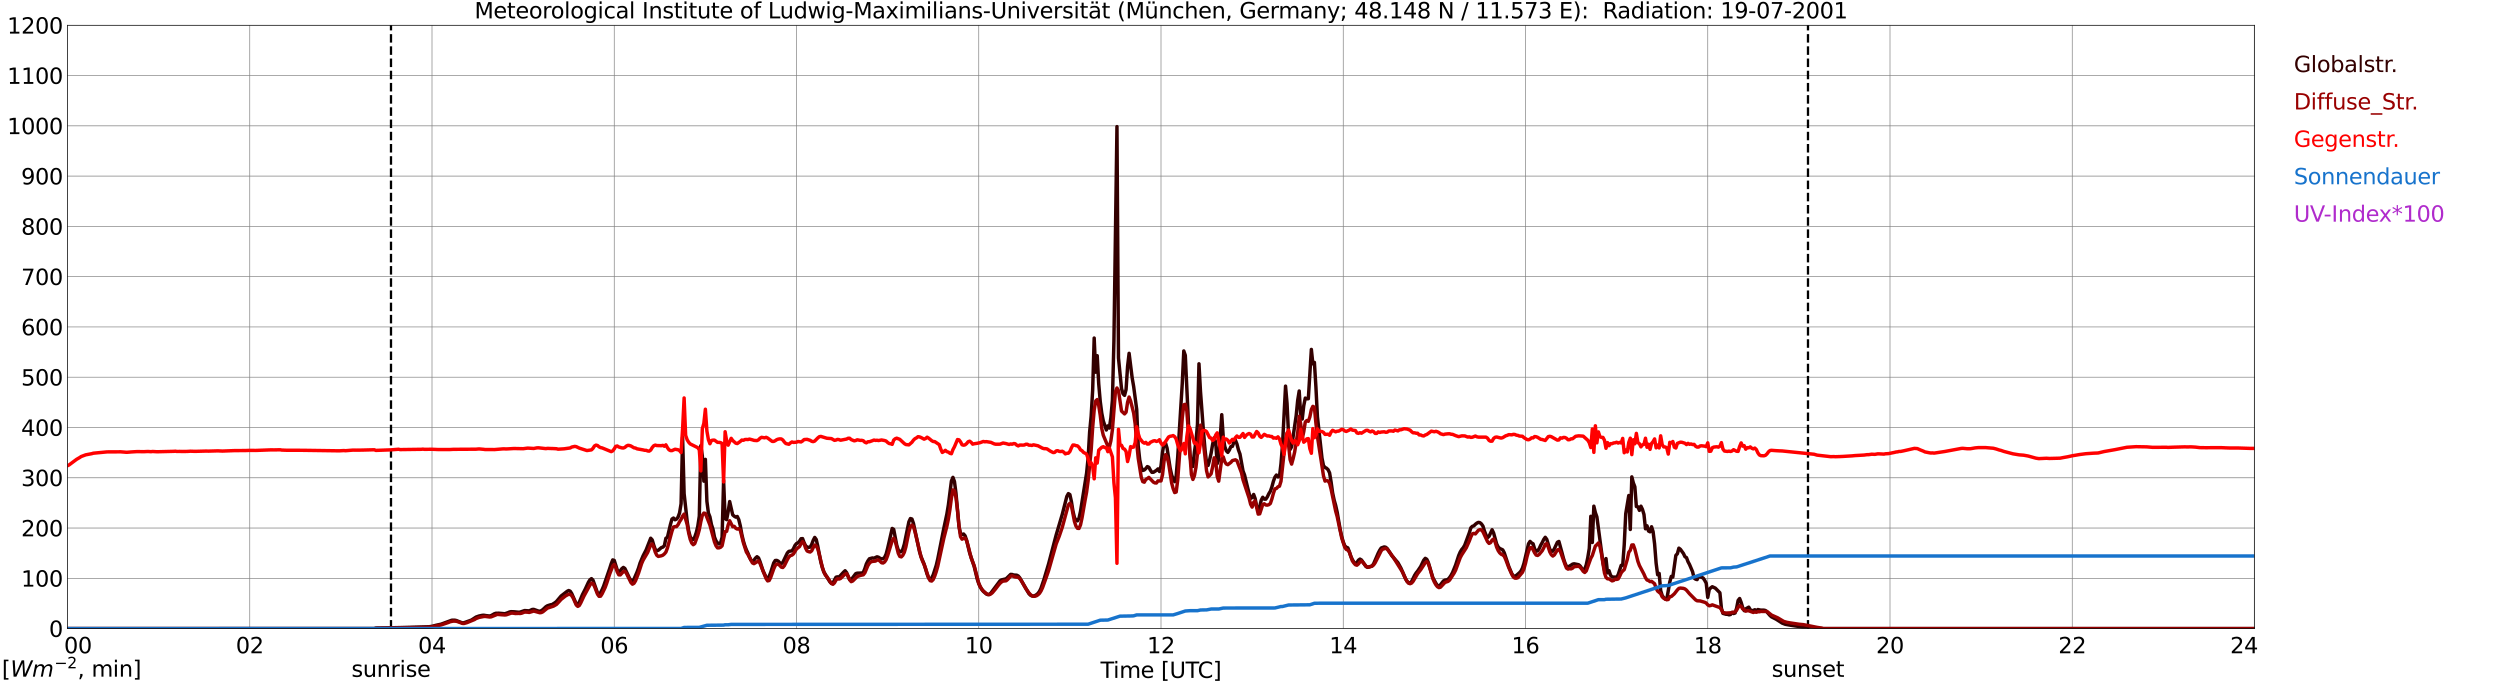 <?xml version="1.0" encoding="utf-8" standalone="no"?>
<!DOCTYPE svg PUBLIC "-//W3C//DTD SVG 1.1//EN"
  "http://www.w3.org/Graphics/SVG/1.1/DTD/svg11.dtd">
<svg xmlns:xlink="http://www.w3.org/1999/xlink" width="1085.4pt" height="296.64pt" viewBox="0 0 1085.4 296.64" xmlns="http://www.w3.org/2000/svg" version="1.1">
 <defs>
  <style type="text/css">*{stroke-linejoin: round; stroke-linecap: butt}</style>
 </defs>
 <g id="figure_1">
  <g id="patch_1">
   <path d="M 0 296.64 
L 1085.4 296.64 
L 1085.4 0 
L 0 0 
z
" style="fill: #ffffff"/>
  </g>
  <g id="axes_1">
   <g id="patch_2">
    <path d="M 29.306 272.909 
L 978.814 272.909 
L 978.814 10.976 
L 29.306 10.976 
z
" style="fill: #ffffff"/>
   </g>
   <g id="patch_3">
    <path d="M 978.814 272.909 
L 978.814 272.909 
L 978.814 10.976 
L 978.814 10.976 
z
" clip-path="url(#pd1cca199d1)" style="fill: #d3d3d3; opacity: 0.25; stroke: #d3d3d3; stroke-linejoin: miter"/>
   </g>
   <g id="matplotlib.axis_1">
    <g id="xtick_1">
     <g id="line2d_1">
      <path d="M 29.306 272.909 
L 29.306 10.976 
" clip-path="url(#pd1cca199d1)" style="fill: none; stroke: #808080; stroke-width: 0.3; stroke-linecap: square"/>
     </g>
     <g id="line2d_2"/>
     <g id="text_1">
      <!--    00 -->
      <g transform="translate(18.733 283.627) scale(0.095 -0.095)">
       <defs>
        <path id="DejaVuSans-20" transform="scale(0.016)"/>
        <path id="DejaVuSans-30" d="M 2034 4250 
Q 1547 4250 1301 3770 
Q 1056 3291 1056 2328 
Q 1056 1369 1301 889 
Q 1547 409 2034 409 
Q 2525 409 2770 889 
Q 3016 1369 3016 2328 
Q 3016 3291 2770 3770 
Q 2525 4250 2034 4250 
z
M 2034 4750 
Q 2819 4750 3233 4129 
Q 3647 3509 3647 2328 
Q 3647 1150 3233 529 
Q 2819 -91 2034 -91 
Q 1250 -91 836 529 
Q 422 1150 422 2328 
Q 422 3509 836 4129 
Q 1250 4750 2034 4750 
z
" transform="scale(0.016)"/>
       </defs>
       <use xlink:href="#DejaVuSans-20"/>
       <use xlink:href="#DejaVuSans-20" transform="translate(31.787 0)"/>
       <use xlink:href="#DejaVuSans-20" transform="translate(63.574 0)"/>
       <use xlink:href="#DejaVuSans-30" transform="translate(95.361 0)"/>
       <use xlink:href="#DejaVuSans-30" transform="translate(158.984 0)"/>
      </g>
     </g>
    </g>
    <g id="xtick_2">
     <g id="line2d_3">
      <path d="M 108.431 272.909 
L 108.431 10.976 
" clip-path="url(#pd1cca199d1)" style="fill: none; stroke: #808080; stroke-width: 0.3; stroke-linecap: square"/>
     </g>
     <g id="line2d_4"/>
     <g id="text_2">
      <!-- 02 -->
      <g transform="translate(102.387 283.627) scale(0.095 -0.095)">
       <defs>
        <path id="DejaVuSans-32" d="M 1228 531 
L 3431 531 
L 3431 0 
L 469 0 
L 469 531 
Q 828 903 1448 1529 
Q 2069 2156 2228 2338 
Q 2531 2678 2651 2914 
Q 2772 3150 2772 3378 
Q 2772 3750 2511 3984 
Q 2250 4219 1831 4219 
Q 1534 4219 1204 4116 
Q 875 4013 500 3803 
L 500 4441 
Q 881 4594 1212 4672 
Q 1544 4750 1819 4750 
Q 2544 4750 2975 4387 
Q 3406 4025 3406 3419 
Q 3406 3131 3298 2873 
Q 3191 2616 2906 2266 
Q 2828 2175 2409 1742 
Q 1991 1309 1228 531 
z
" transform="scale(0.016)"/>
       </defs>
       <use xlink:href="#DejaVuSans-30"/>
       <use xlink:href="#DejaVuSans-32" transform="translate(63.623 0)"/>
      </g>
     </g>
    </g>
    <g id="xtick_3">
     <g id="line2d_5">
      <path d="M 187.557 272.909 
L 187.557 10.976 
" clip-path="url(#pd1cca199d1)" style="fill: none; stroke: #808080; stroke-width: 0.3; stroke-linecap: square"/>
     </g>
     <g id="line2d_6"/>
     <g id="text_3">
      <!-- 04 -->
      <g transform="translate(181.513 283.627) scale(0.095 -0.095)">
       <defs>
        <path id="DejaVuSans-34" d="M 2419 4116 
L 825 1625 
L 2419 1625 
L 2419 4116 
z
M 2253 4666 
L 3047 4666 
L 3047 1625 
L 3713 1625 
L 3713 1100 
L 3047 1100 
L 3047 0 
L 2419 0 
L 2419 1100 
L 313 1100 
L 313 1709 
L 2253 4666 
z
" transform="scale(0.016)"/>
       </defs>
       <use xlink:href="#DejaVuSans-30"/>
       <use xlink:href="#DejaVuSans-34" transform="translate(63.623 0)"/>
      </g>
     </g>
    </g>
    <g id="xtick_4">
     <g id="line2d_7">
      <path d="M 266.683 272.909 
L 266.683 10.976 
" clip-path="url(#pd1cca199d1)" style="fill: none; stroke: #808080; stroke-width: 0.3; stroke-linecap: square"/>
     </g>
     <g id="line2d_8"/>
     <g id="text_4">
      <!-- 06 -->
      <g transform="translate(260.638 283.627) scale(0.095 -0.095)">
       <defs>
        <path id="DejaVuSans-36" d="M 2113 2584 
Q 1688 2584 1439 2293 
Q 1191 2003 1191 1497 
Q 1191 994 1439 701 
Q 1688 409 2113 409 
Q 2538 409 2786 701 
Q 3034 994 3034 1497 
Q 3034 2003 2786 2293 
Q 2538 2584 2113 2584 
z
M 3366 4563 
L 3366 3988 
Q 3128 4100 2886 4159 
Q 2644 4219 2406 4219 
Q 1781 4219 1451 3797 
Q 1122 3375 1075 2522 
Q 1259 2794 1537 2939 
Q 1816 3084 2150 3084 
Q 2853 3084 3261 2657 
Q 3669 2231 3669 1497 
Q 3669 778 3244 343 
Q 2819 -91 2113 -91 
Q 1303 -91 875 529 
Q 447 1150 447 2328 
Q 447 3434 972 4092 
Q 1497 4750 2381 4750 
Q 2619 4750 2861 4703 
Q 3103 4656 3366 4563 
z
" transform="scale(0.016)"/>
       </defs>
       <use xlink:href="#DejaVuSans-30"/>
       <use xlink:href="#DejaVuSans-36" transform="translate(63.623 0)"/>
      </g>
     </g>
    </g>
    <g id="xtick_5">
     <g id="line2d_9">
      <path d="M 345.808 272.909 
L 345.808 10.976 
" clip-path="url(#pd1cca199d1)" style="fill: none; stroke: #808080; stroke-width: 0.3; stroke-linecap: square"/>
     </g>
     <g id="line2d_10"/>
     <g id="text_5">
      <!-- 08 -->
      <g transform="translate(339.764 283.627) scale(0.095 -0.095)">
       <defs>
        <path id="DejaVuSans-38" d="M 2034 2216 
Q 1584 2216 1326 1975 
Q 1069 1734 1069 1313 
Q 1069 891 1326 650 
Q 1584 409 2034 409 
Q 2484 409 2743 651 
Q 3003 894 3003 1313 
Q 3003 1734 2745 1975 
Q 2488 2216 2034 2216 
z
M 1403 2484 
Q 997 2584 770 2862 
Q 544 3141 544 3541 
Q 544 4100 942 4425 
Q 1341 4750 2034 4750 
Q 2731 4750 3128 4425 
Q 3525 4100 3525 3541 
Q 3525 3141 3298 2862 
Q 3072 2584 2669 2484 
Q 3125 2378 3379 2068 
Q 3634 1759 3634 1313 
Q 3634 634 3220 271 
Q 2806 -91 2034 -91 
Q 1263 -91 848 271 
Q 434 634 434 1313 
Q 434 1759 690 2068 
Q 947 2378 1403 2484 
z
M 1172 3481 
Q 1172 3119 1398 2916 
Q 1625 2713 2034 2713 
Q 2441 2713 2670 2916 
Q 2900 3119 2900 3481 
Q 2900 3844 2670 4047 
Q 2441 4250 2034 4250 
Q 1625 4250 1398 4047 
Q 1172 3844 1172 3481 
z
" transform="scale(0.016)"/>
       </defs>
       <use xlink:href="#DejaVuSans-30"/>
       <use xlink:href="#DejaVuSans-38" transform="translate(63.623 0)"/>
      </g>
     </g>
    </g>
    <g id="xtick_6">
     <g id="line2d_11">
      <path d="M 424.934 272.909 
L 424.934 10.976 
" clip-path="url(#pd1cca199d1)" style="fill: none; stroke: #808080; stroke-width: 0.3; stroke-linecap: square"/>
     </g>
     <g id="line2d_12"/>
     <g id="text_6">
      <!-- 10 -->
      <g transform="translate(418.89 283.627) scale(0.095 -0.095)">
       <defs>
        <path id="DejaVuSans-31" d="M 794 531 
L 1825 531 
L 1825 4091 
L 703 3866 
L 703 4441 
L 1819 4666 
L 2450 4666 
L 2450 531 
L 3481 531 
L 3481 0 
L 794 0 
L 794 531 
z
" transform="scale(0.016)"/>
       </defs>
       <use xlink:href="#DejaVuSans-31"/>
       <use xlink:href="#DejaVuSans-30" transform="translate(63.623 0)"/>
      </g>
     </g>
    </g>
    <g id="xtick_7">
     <g id="line2d_13">
      <path d="M 504.06 272.909 
L 504.06 10.976 
" clip-path="url(#pd1cca199d1)" style="fill: none; stroke: #808080; stroke-width: 0.3; stroke-linecap: square"/>
     </g>
     <g id="line2d_14"/>
     <g id="text_7">
      <!-- 12 -->
      <g transform="translate(498.015 283.627) scale(0.095 -0.095)">
       <use xlink:href="#DejaVuSans-31"/>
       <use xlink:href="#DejaVuSans-32" transform="translate(63.623 0)"/>
      </g>
     </g>
    </g>
    <g id="xtick_8">
     <g id="line2d_15">
      <path d="M 583.185 272.909 
L 583.185 10.976 
" clip-path="url(#pd1cca199d1)" style="fill: none; stroke: #808080; stroke-width: 0.3; stroke-linecap: square"/>
     </g>
     <g id="line2d_16"/>
     <g id="text_8">
      <!-- 14 -->
      <g transform="translate(577.141 283.627) scale(0.095 -0.095)">
       <use xlink:href="#DejaVuSans-31"/>
       <use xlink:href="#DejaVuSans-34" transform="translate(63.623 0)"/>
      </g>
     </g>
    </g>
    <g id="xtick_9">
     <g id="line2d_17">
      <path d="M 662.311 272.909 
L 662.311 10.976 
" clip-path="url(#pd1cca199d1)" style="fill: none; stroke: #808080; stroke-width: 0.3; stroke-linecap: square"/>
     </g>
     <g id="line2d_18"/>
     <g id="text_9">
      <!-- 16 -->
      <g transform="translate(656.267 283.627) scale(0.095 -0.095)">
       <use xlink:href="#DejaVuSans-31"/>
       <use xlink:href="#DejaVuSans-36" transform="translate(63.623 0)"/>
      </g>
     </g>
    </g>
    <g id="xtick_10">
     <g id="line2d_19">
      <path d="M 741.437 272.909 
L 741.437 10.976 
" clip-path="url(#pd1cca199d1)" style="fill: none; stroke: #808080; stroke-width: 0.3; stroke-linecap: square"/>
     </g>
     <g id="line2d_20"/>
     <g id="text_10">
      <!-- 18 -->
      <g transform="translate(735.392 283.627) scale(0.095 -0.095)">
       <use xlink:href="#DejaVuSans-31"/>
       <use xlink:href="#DejaVuSans-38" transform="translate(63.623 0)"/>
      </g>
     </g>
    </g>
    <g id="xtick_11">
     <g id="line2d_21">
      <path d="M 820.562 272.909 
L 820.562 10.976 
" clip-path="url(#pd1cca199d1)" style="fill: none; stroke: #808080; stroke-width: 0.3; stroke-linecap: square"/>
     </g>
     <g id="line2d_22"/>
     <g id="text_11">
      <!-- 20 -->
      <g transform="translate(814.518 283.627) scale(0.095 -0.095)">
       <use xlink:href="#DejaVuSans-32"/>
       <use xlink:href="#DejaVuSans-30" transform="translate(63.623 0)"/>
      </g>
     </g>
    </g>
    <g id="xtick_12">
     <g id="line2d_23">
      <path d="M 899.688 272.909 
L 899.688 10.976 
" clip-path="url(#pd1cca199d1)" style="fill: none; stroke: #808080; stroke-width: 0.3; stroke-linecap: square"/>
     </g>
     <g id="line2d_24"/>
     <g id="text_12">
      <!-- 22 -->
      <g transform="translate(893.644 283.627) scale(0.095 -0.095)">
       <use xlink:href="#DejaVuSans-32"/>
       <use xlink:href="#DejaVuSans-32" transform="translate(63.623 0)"/>
      </g>
     </g>
    </g>
    <g id="xtick_13">
     <g id="line2d_25">
      <path d="M 978.814 272.909 
L 978.814 10.976 
" clip-path="url(#pd1cca199d1)" style="fill: none; stroke: #808080; stroke-width: 0.3; stroke-linecap: square"/>
     </g>
     <g id="line2d_26"/>
     <g id="text_13">
      <!-- 24    -->
      <g transform="translate(968.241 283.627) scale(0.095 -0.095)">
       <use xlink:href="#DejaVuSans-32"/>
       <use xlink:href="#DejaVuSans-34" transform="translate(63.623 0)"/>
       <use xlink:href="#DejaVuSans-20" transform="translate(127.246 0)"/>
       <use xlink:href="#DejaVuSans-20" transform="translate(159.033 0)"/>
       <use xlink:href="#DejaVuSans-20" transform="translate(190.82 0)"/>
      </g>
     </g>
    </g>
    <g id="text_14">
     <!-- Time [UTC] -->
     <g transform="translate(477.806 294.322) scale(0.095 -0.095)">
      <defs>
       <path id="DejaVuSans-54" d="M -19 4666 
L 3928 4666 
L 3928 4134 
L 2272 4134 
L 2272 0 
L 1638 0 
L 1638 4134 
L -19 4134 
L -19 4666 
z
" transform="scale(0.016)"/>
       <path id="DejaVuSans-69" d="M 603 3500 
L 1178 3500 
L 1178 0 
L 603 0 
L 603 3500 
z
M 603 4863 
L 1178 4863 
L 1178 4134 
L 603 4134 
L 603 4863 
z
" transform="scale(0.016)"/>
       <path id="DejaVuSans-6d" d="M 3328 2828 
Q 3544 3216 3844 3400 
Q 4144 3584 4550 3584 
Q 5097 3584 5394 3201 
Q 5691 2819 5691 2113 
L 5691 0 
L 5113 0 
L 5113 2094 
Q 5113 2597 4934 2840 
Q 4756 3084 4391 3084 
Q 3944 3084 3684 2787 
Q 3425 2491 3425 1978 
L 3425 0 
L 2847 0 
L 2847 2094 
Q 2847 2600 2669 2842 
Q 2491 3084 2119 3084 
Q 1678 3084 1418 2786 
Q 1159 2488 1159 1978 
L 1159 0 
L 581 0 
L 581 3500 
L 1159 3500 
L 1159 2956 
Q 1356 3278 1631 3431 
Q 1906 3584 2284 3584 
Q 2666 3584 2933 3390 
Q 3200 3197 3328 2828 
z
" transform="scale(0.016)"/>
       <path id="DejaVuSans-65" d="M 3597 1894 
L 3597 1613 
L 953 1613 
Q 991 1019 1311 708 
Q 1631 397 2203 397 
Q 2534 397 2845 478 
Q 3156 559 3463 722 
L 3463 178 
Q 3153 47 2828 -22 
Q 2503 -91 2169 -91 
Q 1331 -91 842 396 
Q 353 884 353 1716 
Q 353 2575 817 3079 
Q 1281 3584 2069 3584 
Q 2775 3584 3186 3129 
Q 3597 2675 3597 1894 
z
M 3022 2063 
Q 3016 2534 2758 2815 
Q 2500 3097 2075 3097 
Q 1594 3097 1305 2825 
Q 1016 2553 972 2059 
L 3022 2063 
z
" transform="scale(0.016)"/>
       <path id="DejaVuSans-5b" d="M 550 4863 
L 1875 4863 
L 1875 4416 
L 1125 4416 
L 1125 -397 
L 1875 -397 
L 1875 -844 
L 550 -844 
L 550 4863 
z
" transform="scale(0.016)"/>
       <path id="DejaVuSans-55" d="M 556 4666 
L 1191 4666 
L 1191 1831 
Q 1191 1081 1462 751 
Q 1734 422 2344 422 
Q 2950 422 3222 751 
Q 3494 1081 3494 1831 
L 3494 4666 
L 4128 4666 
L 4128 1753 
Q 4128 841 3676 375 
Q 3225 -91 2344 -91 
Q 1459 -91 1007 375 
Q 556 841 556 1753 
L 556 4666 
z
" transform="scale(0.016)"/>
       <path id="DejaVuSans-43" d="M 4122 4306 
L 4122 3641 
Q 3803 3938 3442 4084 
Q 3081 4231 2675 4231 
Q 1875 4231 1450 3742 
Q 1025 3253 1025 2328 
Q 1025 1406 1450 917 
Q 1875 428 2675 428 
Q 3081 428 3442 575 
Q 3803 722 4122 1019 
L 4122 359 
Q 3791 134 3420 21 
Q 3050 -91 2638 -91 
Q 1578 -91 968 557 
Q 359 1206 359 2328 
Q 359 3453 968 4101 
Q 1578 4750 2638 4750 
Q 3056 4750 3426 4639 
Q 3797 4528 4122 4306 
z
" transform="scale(0.016)"/>
       <path id="DejaVuSans-5d" d="M 1947 4863 
L 1947 -844 
L 622 -844 
L 622 -397 
L 1369 -397 
L 1369 4416 
L 622 4416 
L 622 4863 
L 1947 4863 
z
" transform="scale(0.016)"/>
      </defs>
      <use xlink:href="#DejaVuSans-54"/>
      <use xlink:href="#DejaVuSans-69" transform="translate(57.959 0)"/>
      <use xlink:href="#DejaVuSans-6d" transform="translate(85.742 0)"/>
      <use xlink:href="#DejaVuSans-65" transform="translate(183.154 0)"/>
      <use xlink:href="#DejaVuSans-20" transform="translate(244.678 0)"/>
      <use xlink:href="#DejaVuSans-5b" transform="translate(276.465 0)"/>
      <use xlink:href="#DejaVuSans-55" transform="translate(315.479 0)"/>
      <use xlink:href="#DejaVuSans-54" transform="translate(388.672 0)"/>
      <use xlink:href="#DejaVuSans-43" transform="translate(443.881 0)"/>
      <use xlink:href="#DejaVuSans-5d" transform="translate(513.705 0)"/>
     </g>
    </g>
   </g>
   <g id="matplotlib.axis_2">
    <g id="ytick_1">
     <g id="line2d_27">
      <path d="M 29.306 272.909 
L 978.814 272.909 
" clip-path="url(#pd1cca199d1)" style="fill: none; stroke: #808080; stroke-width: 0.3; stroke-linecap: square"/>
     </g>
     <g id="line2d_28"/>
     <g id="text_15">
      <!-- 0 -->
      <g transform="translate(21.261 276.518) scale(0.095 -0.095)">
       <use xlink:href="#DejaVuSans-30"/>
      </g>
     </g>
    </g>
    <g id="ytick_2">
     <g id="line2d_29">
      <path d="M 29.306 251.081 
L 978.814 251.081 
" clip-path="url(#pd1cca199d1)" style="fill: none; stroke: #808080; stroke-width: 0.3; stroke-linecap: square"/>
     </g>
     <g id="line2d_30"/>
     <g id="text_16">
      <!-- 100 -->
      <g transform="translate(9.173 254.69) scale(0.095 -0.095)">
       <use xlink:href="#DejaVuSans-31"/>
       <use xlink:href="#DejaVuSans-30" transform="translate(63.623 0)"/>
       <use xlink:href="#DejaVuSans-30" transform="translate(127.246 0)"/>
      </g>
     </g>
    </g>
    <g id="ytick_3">
     <g id="line2d_31">
      <path d="M 29.306 229.253 
L 978.814 229.253 
" clip-path="url(#pd1cca199d1)" style="fill: none; stroke: #808080; stroke-width: 0.3; stroke-linecap: square"/>
     </g>
     <g id="line2d_32"/>
     <g id="text_17">
      <!-- 200 -->
      <g transform="translate(9.173 232.863) scale(0.095 -0.095)">
       <use xlink:href="#DejaVuSans-32"/>
       <use xlink:href="#DejaVuSans-30" transform="translate(63.623 0)"/>
       <use xlink:href="#DejaVuSans-30" transform="translate(127.246 0)"/>
      </g>
     </g>
    </g>
    <g id="ytick_4">
     <g id="line2d_33">
      <path d="M 29.306 207.426 
L 978.814 207.426 
" clip-path="url(#pd1cca199d1)" style="fill: none; stroke: #808080; stroke-width: 0.3; stroke-linecap: square"/>
     </g>
     <g id="line2d_34"/>
     <g id="text_18">
      <!-- 300 -->
      <g transform="translate(9.173 211.035) scale(0.095 -0.095)">
       <defs>
        <path id="DejaVuSans-33" d="M 2597 2516 
Q 3050 2419 3304 2112 
Q 3559 1806 3559 1356 
Q 3559 666 3084 287 
Q 2609 -91 1734 -91 
Q 1441 -91 1130 -33 
Q 819 25 488 141 
L 488 750 
Q 750 597 1062 519 
Q 1375 441 1716 441 
Q 2309 441 2620 675 
Q 2931 909 2931 1356 
Q 2931 1769 2642 2001 
Q 2353 2234 1838 2234 
L 1294 2234 
L 1294 2753 
L 1863 2753 
Q 2328 2753 2575 2939 
Q 2822 3125 2822 3475 
Q 2822 3834 2567 4026 
Q 2313 4219 1838 4219 
Q 1578 4219 1281 4162 
Q 984 4106 628 3988 
L 628 4550 
Q 988 4650 1302 4700 
Q 1616 4750 1894 4750 
Q 2613 4750 3031 4423 
Q 3450 4097 3450 3541 
Q 3450 3153 3228 2886 
Q 3006 2619 2597 2516 
z
" transform="scale(0.016)"/>
       </defs>
       <use xlink:href="#DejaVuSans-33"/>
       <use xlink:href="#DejaVuSans-30" transform="translate(63.623 0)"/>
       <use xlink:href="#DejaVuSans-30" transform="translate(127.246 0)"/>
      </g>
     </g>
    </g>
    <g id="ytick_5">
     <g id="line2d_35">
      <path d="M 29.306 185.598 
L 978.814 185.598 
" clip-path="url(#pd1cca199d1)" style="fill: none; stroke: #808080; stroke-width: 0.3; stroke-linecap: square"/>
     </g>
     <g id="line2d_36"/>
     <g id="text_19">
      <!-- 400 -->
      <g transform="translate(9.173 189.207) scale(0.095 -0.095)">
       <use xlink:href="#DejaVuSans-34"/>
       <use xlink:href="#DejaVuSans-30" transform="translate(63.623 0)"/>
       <use xlink:href="#DejaVuSans-30" transform="translate(127.246 0)"/>
      </g>
     </g>
    </g>
    <g id="ytick_6">
     <g id="line2d_37">
      <path d="M 29.306 163.77 
L 978.814 163.77 
" clip-path="url(#pd1cca199d1)" style="fill: none; stroke: #808080; stroke-width: 0.3; stroke-linecap: square"/>
     </g>
     <g id="line2d_38"/>
     <g id="text_20">
      <!-- 500 -->
      <g transform="translate(9.173 167.379) scale(0.095 -0.095)">
       <defs>
        <path id="DejaVuSans-35" d="M 691 4666 
L 3169 4666 
L 3169 4134 
L 1269 4134 
L 1269 2991 
Q 1406 3038 1543 3061 
Q 1681 3084 1819 3084 
Q 2600 3084 3056 2656 
Q 3513 2228 3513 1497 
Q 3513 744 3044 326 
Q 2575 -91 1722 -91 
Q 1428 -91 1123 -41 
Q 819 9 494 109 
L 494 744 
Q 775 591 1075 516 
Q 1375 441 1709 441 
Q 2250 441 2565 725 
Q 2881 1009 2881 1497 
Q 2881 1984 2565 2268 
Q 2250 2553 1709 2553 
Q 1456 2553 1204 2497 
Q 953 2441 691 2322 
L 691 4666 
z
" transform="scale(0.016)"/>
       </defs>
       <use xlink:href="#DejaVuSans-35"/>
       <use xlink:href="#DejaVuSans-30" transform="translate(63.623 0)"/>
       <use xlink:href="#DejaVuSans-30" transform="translate(127.246 0)"/>
      </g>
     </g>
    </g>
    <g id="ytick_7">
     <g id="line2d_39">
      <path d="M 29.306 141.942 
L 978.814 141.942 
" clip-path="url(#pd1cca199d1)" style="fill: none; stroke: #808080; stroke-width: 0.3; stroke-linecap: square"/>
     </g>
     <g id="line2d_40"/>
     <g id="text_21">
      <!-- 600 -->
      <g transform="translate(9.173 145.551) scale(0.095 -0.095)">
       <use xlink:href="#DejaVuSans-36"/>
       <use xlink:href="#DejaVuSans-30" transform="translate(63.623 0)"/>
       <use xlink:href="#DejaVuSans-30" transform="translate(127.246 0)"/>
      </g>
     </g>
    </g>
    <g id="ytick_8">
     <g id="line2d_41">
      <path d="M 29.306 120.114 
L 978.814 120.114 
" clip-path="url(#pd1cca199d1)" style="fill: none; stroke: #808080; stroke-width: 0.3; stroke-linecap: square"/>
     </g>
     <g id="line2d_42"/>
     <g id="text_22">
      <!-- 700 -->
      <g transform="translate(9.173 123.724) scale(0.095 -0.095)">
       <defs>
        <path id="DejaVuSans-37" d="M 525 4666 
L 3525 4666 
L 3525 4397 
L 1831 0 
L 1172 0 
L 2766 4134 
L 525 4134 
L 525 4666 
z
" transform="scale(0.016)"/>
       </defs>
       <use xlink:href="#DejaVuSans-37"/>
       <use xlink:href="#DejaVuSans-30" transform="translate(63.623 0)"/>
       <use xlink:href="#DejaVuSans-30" transform="translate(127.246 0)"/>
      </g>
     </g>
    </g>
    <g id="ytick_9">
     <g id="line2d_43">
      <path d="M 29.306 98.287 
L 978.814 98.287 
" clip-path="url(#pd1cca199d1)" style="fill: none; stroke: #808080; stroke-width: 0.3; stroke-linecap: square"/>
     </g>
     <g id="line2d_44"/>
     <g id="text_23">
      <!-- 800 -->
      <g transform="translate(9.173 101.896) scale(0.095 -0.095)">
       <use xlink:href="#DejaVuSans-38"/>
       <use xlink:href="#DejaVuSans-30" transform="translate(63.623 0)"/>
       <use xlink:href="#DejaVuSans-30" transform="translate(127.246 0)"/>
      </g>
     </g>
    </g>
    <g id="ytick_10">
     <g id="line2d_45">
      <path d="M 29.306 76.459 
L 978.814 76.459 
" clip-path="url(#pd1cca199d1)" style="fill: none; stroke: #808080; stroke-width: 0.3; stroke-linecap: square"/>
     </g>
     <g id="line2d_46"/>
     <g id="text_24">
      <!-- 900 -->
      <g transform="translate(9.173 80.068) scale(0.095 -0.095)">
       <defs>
        <path id="DejaVuSans-39" d="M 703 97 
L 703 672 
Q 941 559 1184 500 
Q 1428 441 1663 441 
Q 2288 441 2617 861 
Q 2947 1281 2994 2138 
Q 2813 1869 2534 1725 
Q 2256 1581 1919 1581 
Q 1219 1581 811 2004 
Q 403 2428 403 3163 
Q 403 3881 828 4315 
Q 1253 4750 1959 4750 
Q 2769 4750 3195 4129 
Q 3622 3509 3622 2328 
Q 3622 1225 3098 567 
Q 2575 -91 1691 -91 
Q 1453 -91 1209 -44 
Q 966 3 703 97 
z
M 1959 2075 
Q 2384 2075 2632 2365 
Q 2881 2656 2881 3163 
Q 2881 3666 2632 3958 
Q 2384 4250 1959 4250 
Q 1534 4250 1286 3958 
Q 1038 3666 1038 3163 
Q 1038 2656 1286 2365 
Q 1534 2075 1959 2075 
z
" transform="scale(0.016)"/>
       </defs>
       <use xlink:href="#DejaVuSans-39"/>
       <use xlink:href="#DejaVuSans-30" transform="translate(63.623 0)"/>
       <use xlink:href="#DejaVuSans-30" transform="translate(127.246 0)"/>
      </g>
     </g>
    </g>
    <g id="ytick_11">
     <g id="line2d_47">
      <path d="M 29.306 54.631 
L 978.814 54.631 
" clip-path="url(#pd1cca199d1)" style="fill: none; stroke: #808080; stroke-width: 0.3; stroke-linecap: square"/>
     </g>
     <g id="line2d_48"/>
     <g id="text_25">
      <!-- 1000 -->
      <g transform="translate(3.128 58.24) scale(0.095 -0.095)">
       <use xlink:href="#DejaVuSans-31"/>
       <use xlink:href="#DejaVuSans-30" transform="translate(63.623 0)"/>
       <use xlink:href="#DejaVuSans-30" transform="translate(127.246 0)"/>
       <use xlink:href="#DejaVuSans-30" transform="translate(190.869 0)"/>
      </g>
     </g>
    </g>
    <g id="ytick_12">
     <g id="line2d_49">
      <path d="M 29.306 32.803 
L 978.814 32.803 
" clip-path="url(#pd1cca199d1)" style="fill: none; stroke: #808080; stroke-width: 0.3; stroke-linecap: square"/>
     </g>
     <g id="line2d_50"/>
     <g id="text_26">
      <!-- 1100 -->
      <g transform="translate(3.128 36.413) scale(0.095 -0.095)">
       <use xlink:href="#DejaVuSans-31"/>
       <use xlink:href="#DejaVuSans-31" transform="translate(63.623 0)"/>
       <use xlink:href="#DejaVuSans-30" transform="translate(127.246 0)"/>
       <use xlink:href="#DejaVuSans-30" transform="translate(190.869 0)"/>
      </g>
     </g>
    </g>
    <g id="ytick_13">
     <g id="line2d_51">
      <path d="M 29.306 10.976 
L 978.814 10.976 
" clip-path="url(#pd1cca199d1)" style="fill: none; stroke: #808080; stroke-width: 0.3; stroke-linecap: square"/>
     </g>
     <g id="line2d_52"/>
     <g id="text_27">
      <!-- 1200 -->
      <g transform="translate(3.128 14.585) scale(0.095 -0.095)">
       <use xlink:href="#DejaVuSans-31"/>
       <use xlink:href="#DejaVuSans-32" transform="translate(63.623 0)"/>
       <use xlink:href="#DejaVuSans-30" transform="translate(127.246 0)"/>
       <use xlink:href="#DejaVuSans-30" transform="translate(190.869 0)"/>
      </g>
     </g>
    </g>
   </g>
   <g id="line2d_53">
    <path d="M 169.754 272.909 
L 169.754 10.976 
" clip-path="url(#pd1cca199d1)" style="fill: none; stroke-dasharray: 3.7,1.6; stroke-dashoffset: 0; stroke: #000000"/>
   </g>
   <g id="line2d_54">
    <path d="M 784.956 272.909 
L 784.956 10.976 
" clip-path="url(#pd1cca199d1)" style="fill: none; stroke-dasharray: 3.7,1.6; stroke-dashoffset: 0; stroke: #000000"/>
   </g>
   <g id="line2d_55">
    <path d="M 29.306 272.909 
L 162.501 272.909 
L 163.16 272.667 
L 167.116 272.614 
L 173.71 272.47 
L 186.238 272.119 
L 187.557 271.918 
L 189.535 271.418 
L 191.513 270.992 
L 196.129 269.279 
L 197.448 269.261 
L 198.107 269.405 
L 200.745 270.449 
L 201.404 270.388 
L 203.382 269.674 
L 204.701 269.194 
L 206.679 267.902 
L 207.998 267.439 
L 209.317 267.168 
L 209.976 267.103 
L 211.295 267.312 
L 212.614 267.45 
L 213.273 267.26 
L 214.592 266.496 
L 215.251 266.267 
L 216.57 266.23 
L 219.207 266.461 
L 220.526 266.002 
L 221.186 265.708 
L 221.845 265.566 
L 223.164 265.61 
L 225.142 265.81 
L 225.801 265.754 
L 227.779 265.081 
L 229.757 265.219 
L 231.076 264.601 
L 231.736 264.571 
L 233.714 265.28 
L 234.373 265.383 
L 235.033 265.127 
L 235.692 264.662 
L 237.011 263.414 
L 237.67 263.006 
L 238.989 262.584 
L 239.648 262.493 
L 240.967 261.661 
L 241.626 261.117 
L 243.604 258.773 
L 246.242 256.721 
L 246.901 256.387 
L 247.561 256.669 
L 248.22 257.697 
L 250.198 262.183 
L 250.858 262.338 
L 251.517 261.46 
L 252.836 258.245 
L 254.155 255.656 
L 255.473 252.797 
L 256.133 251.721 
L 256.792 251.225 
L 257.451 251.884 
L 259.43 257.468 
L 260.089 257.931 
L 260.748 257.293 
L 261.408 256.01 
L 262.067 254.477 
L 264.705 246.816 
L 265.364 244.734 
L 266.023 243.09 
L 266.683 243.319 
L 268.002 247.51 
L 268.661 248.217 
L 269.32 247.792 
L 269.98 246.888 
L 270.639 246.36 
L 271.298 246.807 
L 272.617 249.592 
L 273.277 251.007 
L 273.936 251.959 
L 274.595 252.129 
L 275.255 251.422 
L 276.573 248.37 
L 277.233 246.604 
L 277.892 244.445 
L 279.211 241.3 
L 280.53 238.744 
L 282.508 233.68 
L 283.167 234.411 
L 283.827 236.686 
L 284.486 238.548 
L 285.145 239.124 
L 285.805 238.899 
L 287.124 237.76 
L 287.783 237.533 
L 288.442 236.921 
L 289.102 233.689 
L 289.761 233.335 
L 291.08 227.699 
L 291.739 225.359 
L 292.399 224.918 
L 293.058 225.665 
L 293.717 225.381 
L 294.377 224.521 
L 295.036 222.707 
L 295.696 218.695 
L 296.355 189.835 
L 297.014 214.303 
L 298.333 226.276 
L 298.992 230.513 
L 299.652 232.99 
L 300.311 234.184 
L 300.971 234.197 
L 301.63 233.182 
L 302.289 231.22 
L 302.949 228.489 
L 303.608 224.089 
L 304.267 193.484 
L 304.927 197.911 
L 305.586 208.903 
L 306.246 199.439 
L 306.905 217.641 
L 307.564 222.729 
L 308.224 224.408 
L 308.883 227.756 
L 309.543 229.744 
L 310.202 233.182 
L 310.861 234.817 
L 311.521 235.714 
L 312.18 236.184 
L 312.839 235.712 
L 313.499 233.265 
L 314.158 208.454 
L 314.818 225.115 
L 315.477 225.61 
L 316.136 222.1 
L 316.796 217.761 
L 318.114 223.545 
L 318.774 224.108 
L 319.433 224.512 
L 320.093 224.235 
L 320.752 225.61 
L 321.411 228.286 
L 322.071 232.006 
L 322.73 234.822 
L 323.39 237.009 
L 324.049 238.74 
L 324.708 240.126 
L 325.368 241.804 
L 326.027 243.151 
L 326.686 243.636 
L 327.346 243.232 
L 328.005 242.317 
L 328.665 241.708 
L 329.324 242.223 
L 329.983 243.858 
L 331.302 247.901 
L 332.621 250.627 
L 333.28 251.033 
L 333.94 250.256 
L 334.599 248.547 
L 335.918 244.41 
L 336.577 243.35 
L 337.236 243.297 
L 337.896 243.629 
L 338.555 244.325 
L 339.215 244.716 
L 339.874 244.157 
L 341.193 241.405 
L 341.852 240.065 
L 342.512 239.366 
L 343.83 239.167 
L 344.49 238.207 
L 345.149 236.804 
L 345.808 235.994 
L 346.468 235.658 
L 347.127 234.946 
L 347.787 233.896 
L 348.446 233.839 
L 349.105 235.61 
L 349.765 236.961 
L 350.424 237.498 
L 351.083 237.653 
L 351.743 237.522 
L 352.402 236.395 
L 353.062 234.599 
L 353.721 233.333 
L 354.38 234.237 
L 355.04 237.109 
L 356.359 243.972 
L 357.018 246.423 
L 357.677 248.307 
L 360.315 252.637 
L 360.974 253.297 
L 361.634 253.07 
L 362.952 250.605 
L 363.612 250.424 
L 364.271 250.546 
L 366.249 248.407 
L 366.909 247.803 
L 367.568 248.608 
L 368.227 250.304 
L 368.887 251.64 
L 369.546 251.699 
L 371.524 249.049 
L 372.184 248.846 
L 374.162 248.785 
L 374.821 248.484 
L 375.481 246.864 
L 376.14 244.823 
L 376.799 243.533 
L 377.459 242.597 
L 378.777 242.241 
L 379.437 242.356 
L 380.756 241.747 
L 381.415 241.924 
L 382.074 242.372 
L 382.734 242.645 
L 383.393 242.564 
L 384.053 241.99 
L 384.712 240.58 
L 385.371 238.078 
L 387.349 229.439 
L 388.009 229.834 
L 389.328 236.71 
L 389.987 238.82 
L 390.646 239.584 
L 391.306 239.471 
L 391.965 238.447 
L 392.624 236.216 
L 394.603 226.547 
L 395.262 225.137 
L 395.921 225.337 
L 396.581 227.215 
L 399.218 239.549 
L 399.878 241.693 
L 401.196 244.856 
L 402.515 249.265 
L 403.175 250.861 
L 403.834 251.341 
L 404.493 250.878 
L 405.153 249.586 
L 406.471 245.487 
L 407.131 242.69 
L 409.768 229.386 
L 411.087 223.181 
L 411.746 219.208 
L 413.065 208.844 
L 413.725 207.253 
L 414.384 209.052 
L 415.043 214.076 
L 416.362 228.57 
L 417.022 231.702 
L 417.681 232.017 
L 418.34 231.846 
L 419 232.61 
L 419.659 234.544 
L 420.978 240.036 
L 422.956 245.958 
L 424.275 251.428 
L 424.934 253.401 
L 425.593 254.846 
L 426.253 255.933 
L 426.912 256.752 
L 428.231 257.893 
L 428.89 258.171 
L 429.55 258.066 
L 430.209 257.455 
L 434.165 252.175 
L 434.825 251.771 
L 436.803 251.302 
L 438.781 249.372 
L 439.44 249.42 
L 440.1 249.654 
L 441.419 249.723 
L 442.078 250.073 
L 442.737 250.869 
L 446.694 257.708 
L 447.353 258.385 
L 448.012 258.727 
L 448.672 258.797 
L 449.331 258.585 
L 449.991 258.201 
L 450.65 257.64 
L 451.309 256.739 
L 451.969 255.359 
L 453.287 251.454 
L 455.266 244.771 
L 458.563 232.204 
L 461.2 223.279 
L 463.178 215.521 
L 463.838 214.31 
L 464.497 214.727 
L 465.156 217.713 
L 465.816 221.832 
L 466.475 224.667 
L 467.134 225.861 
L 467.794 226.134 
L 468.453 224.997 
L 469.113 221.998 
L 471.75 205.446 
L 472.409 198.893 
L 473.069 187.573 
L 473.728 180.702 
L 474.388 169.419 
L 475.047 146.771 
L 475.706 161.6 
L 476.366 154.439 
L 477.025 166.73 
L 477.685 174.291 
L 478.344 179.392 
L 479.003 182.732 
L 480.322 186.685 
L 480.981 184.908 
L 481.641 185.84 
L 482.3 181.35 
L 482.96 173.793 
L 483.619 148.041 
L 484.938 54.974 
L 485.597 155.403 
L 486.916 168.705 
L 487.575 170.999 
L 488.235 171.645 
L 488.894 169.103 
L 489.553 159.029 
L 490.213 153.406 
L 491.532 163.999 
L 492.191 167.837 
L 493.51 177.748 
L 494.169 193.63 
L 494.828 199.642 
L 495.488 202.868 
L 496.147 204.252 
L 496.807 204.036 
L 497.466 203.429 
L 498.125 202.58 
L 498.785 202.868 
L 499.444 204.099 
L 500.103 205.062 
L 500.763 205.051 
L 502.082 204.215 
L 502.741 203.59 
L 503.4 204.704 
L 504.06 202.292 
L 504.719 196.376 
L 505.379 192.511 
L 506.038 192.417 
L 506.697 194.586 
L 508.016 203.171 
L 508.675 206.194 
L 509.335 208.056 
L 509.994 209.115 
L 510.654 206.6 
L 511.313 198.424 
L 513.291 166.503 
L 513.95 152.369 
L 514.61 154.277 
L 515.929 182.557 
L 516.588 196.837 
L 517.247 202.335 
L 517.907 202.521 
L 518.566 196.241 
L 519.226 191.744 
L 519.885 184.34 
L 520.544 157.951 
L 521.204 169.934 
L 522.522 187.623 
L 523.182 195.326 
L 523.841 201.069 
L 524.501 202.071 
L 525.16 199.672 
L 525.819 196.745 
L 526.479 192.847 
L 527.138 190.086 
L 527.797 191.965 
L 528.457 201.27 
L 529.116 199.589 
L 530.435 180.045 
L 531.094 189.9 
L 531.754 193.886 
L 532.413 195.726 
L 533.073 196.403 
L 533.732 195.403 
L 534.391 193.897 
L 535.051 193.796 
L 535.71 191.978 
L 536.369 191.101 
L 537.029 192.766 
L 537.688 195.346 
L 538.348 197.132 
L 539.666 204.457 
L 540.326 206.194 
L 541.644 211.603 
L 542.304 214.247 
L 542.963 216.381 
L 543.623 216.03 
L 544.282 214.679 
L 544.941 216.473 
L 545.601 220.014 
L 546.26 221.413 
L 546.919 219.918 
L 547.579 217.139 
L 548.238 215.899 
L 548.898 216.709 
L 549.557 216.713 
L 550.216 215.742 
L 550.876 214.358 
L 551.535 213.286 
L 552.195 211.418 
L 552.854 208.984 
L 553.513 207.168 
L 554.173 206.247 
L 554.832 207.074 
L 555.491 206.884 
L 556.151 201.296 
L 556.81 193.251 
L 558.129 167.642 
L 558.788 175.23 
L 559.448 189.009 
L 560.107 195.152 
L 560.766 193.993 
L 562.745 180.473 
L 563.404 173.826 
L 564.063 169.76 
L 564.723 180.604 
L 565.382 181.942 
L 566.042 176.125 
L 566.701 172.831 
L 567.36 173.162 
L 568.02 173.114 
L 569.338 151.706 
L 569.998 157.964 
L 570.657 157.344 
L 571.317 168.031 
L 571.976 180.931 
L 573.954 198.904 
L 574.613 202.167 
L 575.273 202.951 
L 575.932 203.285 
L 576.592 203.911 
L 577.251 205.295 
L 577.91 209.25 
L 578.57 213.996 
L 579.229 217.089 
L 579.889 219.431 
L 580.548 222.371 
L 581.867 230.006 
L 582.526 232.96 
L 583.185 235.297 
L 583.845 236.976 
L 584.504 237.589 
L 585.164 237.856 
L 585.823 239.493 
L 586.482 241.577 
L 587.142 242.976 
L 587.801 244.035 
L 588.46 244.666 
L 589.12 244.247 
L 589.779 243.225 
L 590.439 242.738 
L 591.098 243.114 
L 593.076 245.98 
L 593.736 246.312 
L 595.714 245.711 
L 596.373 244.768 
L 598.351 240.178 
L 599.011 238.897 
L 599.67 237.91 
L 600.989 237.452 
L 601.648 237.611 
L 602.307 238.211 
L 603.626 240.2 
L 604.286 241.263 
L 606.923 244.299 
L 608.242 246.683 
L 610.22 251.271 
L 610.879 252.367 
L 611.539 253.028 
L 612.198 253.078 
L 612.858 252.487 
L 614.176 249.78 
L 614.836 248.73 
L 615.495 247.92 
L 616.814 245.952 
L 618.133 243.201 
L 618.792 242.415 
L 619.451 242.813 
L 620.111 244.186 
L 622.089 250.832 
L 623.408 253.214 
L 624.067 254.194 
L 624.726 254.449 
L 625.386 253.886 
L 626.705 252.214 
L 627.364 251.838 
L 628.023 251.76 
L 628.683 251.507 
L 629.342 250.749 
L 630.001 249.765 
L 630.661 248.527 
L 631.98 245.284 
L 633.298 241.219 
L 633.958 239.685 
L 634.617 238.585 
L 635.276 237.799 
L 635.936 236.675 
L 637.914 231.318 
L 638.573 229.173 
L 639.233 228.511 
L 639.892 228.302 
L 640.552 227.625 
L 641.211 227.11 
L 641.87 226.785 
L 642.53 226.924 
L 643.189 227.474 
L 643.848 228.452 
L 644.508 230.611 
L 645.167 232.285 
L 645.827 233.431 
L 646.486 232.859 
L 647.805 230.002 
L 648.464 231.401 
L 649.783 236.144 
L 650.442 237.456 
L 651.102 238.109 
L 652.42 238.716 
L 653.08 239.966 
L 655.058 245.952 
L 656.377 249.103 
L 657.036 250.016 
L 657.695 250.182 
L 658.355 249.813 
L 659.674 248.673 
L 660.333 247.923 
L 660.992 246.626 
L 661.652 244.563 
L 663.63 236.072 
L 664.289 235.057 
L 664.949 235.734 
L 665.608 236.09 
L 666.267 238.314 
L 666.927 239.333 
L 667.586 239.163 
L 668.246 238.2 
L 668.905 236.738 
L 669.564 235.586 
L 670.224 234.204 
L 670.883 233.278 
L 671.542 234.158 
L 672.861 238.46 
L 673.521 239.325 
L 674.18 239.296 
L 674.839 238.246 
L 676.158 235.413 
L 676.817 235.077 
L 678.136 239.912 
L 678.796 242.424 
L 679.455 244.448 
L 680.114 245.864 
L 680.774 246.174 
L 682.092 245.38 
L 682.752 244.926 
L 683.411 244.775 
L 685.389 245.179 
L 686.049 245.755 
L 686.708 246.718 
L 687.368 247.458 
L 688.027 247.097 
L 688.686 245.218 
L 689.346 242.119 
L 690.005 238.098 
L 690.664 224.154 
L 691.324 235.516 
L 691.983 219.767 
L 692.643 222.539 
L 693.302 224.427 
L 695.28 239.285 
L 695.939 244.31 
L 696.599 247.484 
L 697.258 242.507 
L 697.918 248.728 
L 698.577 247.774 
L 699.236 249.75 
L 699.896 250.503 
L 701.874 250.596 
L 702.533 249.56 
L 703.852 245.46 
L 704.511 245.439 
L 705.171 236.594 
L 705.83 223.013 
L 707.149 215.137 
L 707.808 229.871 
L 708.468 207.044 
L 709.127 209.637 
L 709.786 211.348 
L 710.446 219.907 
L 711.105 220.025 
L 711.765 221.579 
L 712.424 219.767 
L 713.083 221.142 
L 713.743 223.364 
L 714.402 229.574 
L 715.062 228.278 
L 715.721 230.55 
L 716.38 230.89 
L 717.04 228.703 
L 717.699 230.79 
L 718.358 236.151 
L 719.018 244.485 
L 719.677 249.525 
L 720.337 248.957 
L 720.996 256.392 
L 721.655 258.555 
L 722.315 259.465 
L 722.974 260.037 
L 723.633 260.275 
L 724.952 252.692 
L 725.612 250.252 
L 726.271 250.533 
L 727.59 241.112 
L 728.249 240.418 
L 728.909 237.991 
L 729.568 238.502 
L 730.887 240.327 
L 731.546 241.721 
L 732.205 242.097 
L 732.865 243.863 
L 733.524 245.094 
L 734.843 248.198 
L 735.502 250.957 
L 736.162 251.452 
L 736.821 251.638 
L 737.48 250.153 
L 738.14 250.472 
L 738.799 250.642 
L 739.459 250.976 
L 740.118 251.978 
L 740.777 253.218 
L 741.437 259.362 
L 742.096 255.894 
L 742.756 255.202 
L 743.415 254.737 
L 744.734 255.348 
L 746.712 257.357 
L 747.371 264.103 
L 748.031 266.302 
L 749.349 266.686 
L 750.009 266.71 
L 750.668 266.935 
L 751.327 266.782 
L 751.987 265.874 
L 752.646 266.369 
L 753.306 266.136 
L 753.965 264.055 
L 754.624 260.672 
L 755.284 259.856 
L 755.943 261.561 
L 756.602 263.783 
L 757.262 265.116 
L 757.921 264.355 
L 759.24 263.604 
L 759.899 264.712 
L 760.559 265.14 
L 761.218 265.022 
L 761.878 264.726 
L 762.537 265.147 
L 763.196 264.64 
L 764.515 264.907 
L 765.834 264.9 
L 766.493 265.057 
L 767.153 265.712 
L 768.471 267.231 
L 769.131 267.829 
L 771.109 268.831 
L 772.428 269.67 
L 773.746 270.525 
L 775.065 271.034 
L 777.043 271.398 
L 780.34 271.898 
L 783.637 272.265 
L 786.934 272.909 
L 978.154 272.909 
L 978.154 272.909 
" clip-path="url(#pd1cca199d1)" style="fill: none; stroke: #330000; stroke-width: 1.5; stroke-linecap: square"/>
   </g>
   <g id="line2d_56">
    <path d="M 29.306 272.909 
L 162.501 272.909 
L 163.819 272.778 
L 184.92 272.405 
L 187.557 272.188 
L 190.195 271.579 
L 191.513 271.322 
L 193.492 270.654 
L 194.81 270.207 
L 195.47 269.918 
L 196.788 269.665 
L 198.107 269.709 
L 199.426 270.15 
L 200.745 270.661 
L 201.404 270.702 
L 202.723 270.333 
L 206.02 268.975 
L 206.679 268.55 
L 207.998 268.054 
L 209.976 267.67 
L 210.635 267.629 
L 212.614 267.884 
L 213.273 267.801 
L 215.91 266.738 
L 217.889 266.913 
L 219.207 267.002 
L 219.867 266.919 
L 221.845 266.227 
L 222.504 266.181 
L 223.823 266.365 
L 225.142 266.317 
L 225.801 266.358 
L 226.461 266.238 
L 227.779 265.727 
L 229.098 265.791 
L 229.757 265.896 
L 231.736 265.302 
L 233.054 265.662 
L 234.373 266.031 
L 235.033 265.937 
L 235.692 265.623 
L 237.67 264.016 
L 240.308 263.158 
L 241.626 262.397 
L 242.945 260.982 
L 243.604 260.24 
L 245.583 258.69 
L 246.901 257.992 
L 247.561 258.075 
L 248.22 258.603 
L 248.88 259.688 
L 250.198 262.68 
L 250.858 263.261 
L 251.517 262.875 
L 252.176 261.696 
L 253.495 258.852 
L 256.133 253.995 
L 256.792 253.174 
L 257.451 253.358 
L 258.111 254.615 
L 259.43 257.994 
L 260.089 258.904 
L 260.748 258.839 
L 261.408 257.815 
L 262.726 255.071 
L 263.386 253.281 
L 264.705 249.21 
L 266.023 245.753 
L 266.683 245.063 
L 267.342 246.397 
L 268.002 248.335 
L 268.661 249.566 
L 269.32 249.592 
L 270.639 248.156 
L 271.298 248.097 
L 271.958 248.9 
L 273.936 252.936 
L 274.595 253.622 
L 275.255 253.255 
L 275.914 252.166 
L 277.233 248.813 
L 278.552 244.712 
L 279.211 243.203 
L 281.189 239.855 
L 282.508 236.572 
L 283.167 236.19 
L 283.827 237.567 
L 284.486 239.689 
L 285.145 241.058 
L 285.805 241.575 
L 287.124 241.307 
L 287.783 241.042 
L 288.442 240.501 
L 289.102 239.702 
L 289.761 237.96 
L 291.739 230.633 
L 292.399 228.788 
L 293.058 228.638 
L 293.717 228.616 
L 294.377 227.813 
L 295.036 226.505 
L 295.696 225.488 
L 296.355 224.071 
L 297.014 223.203 
L 298.333 227.673 
L 298.992 231.384 
L 299.652 234.108 
L 300.311 235.756 
L 300.971 236.485 
L 301.63 236.024 
L 302.949 232.381 
L 303.608 229.971 
L 304.267 226.479 
L 304.927 223.753 
L 305.586 222.766 
L 306.246 222.914 
L 308.224 227.963 
L 310.202 235.317 
L 310.861 236.952 
L 311.521 237.862 
L 312.18 237.858 
L 312.839 237.609 
L 313.499 236.969 
L 314.818 230.792 
L 315.477 230.674 
L 316.136 227.896 
L 316.796 226.095 
L 318.114 228.677 
L 318.774 228.526 
L 319.433 229.358 
L 320.093 229.696 
L 320.752 229.511 
L 321.411 230.22 
L 322.73 235.59 
L 324.049 239.676 
L 324.708 240.682 
L 326.686 244.415 
L 327.346 244.714 
L 329.324 243.522 
L 329.983 244.642 
L 332.621 251.223 
L 333.28 252.201 
L 333.94 252.026 
L 334.599 250.712 
L 335.918 246.988 
L 336.577 245.517 
L 337.236 244.88 
L 337.896 244.991 
L 338.555 245.491 
L 339.215 246.24 
L 339.874 246.382 
L 340.533 245.618 
L 341.852 242.926 
L 342.512 241.815 
L 343.171 241.211 
L 343.83 241.014 
L 344.49 240.477 
L 345.808 238.334 
L 347.127 237.29 
L 347.787 236.061 
L 348.446 235.14 
L 349.105 236.011 
L 349.765 238.006 
L 350.424 239.226 
L 351.083 239.506 
L 351.743 239.661 
L 352.402 239.139 
L 353.062 237.753 
L 353.721 236.629 
L 354.38 237.063 
L 355.04 238.222 
L 355.699 240.741 
L 357.018 246.246 
L 357.677 248.281 
L 358.337 249.688 
L 358.996 250.393 
L 360.974 253.338 
L 361.634 253.665 
L 362.293 253.059 
L 362.952 251.834 
L 363.612 251.245 
L 364.271 251.411 
L 364.93 251.155 
L 366.909 249.245 
L 367.568 249.069 
L 368.227 250.16 
L 368.887 251.723 
L 369.546 252.526 
L 370.206 252.253 
L 372.184 250.308 
L 373.502 249.837 
L 374.821 249.544 
L 375.481 248.708 
L 376.799 245.559 
L 377.459 244.546 
L 378.118 243.919 
L 378.777 243.747 
L 380.096 243.605 
L 380.756 243.192 
L 381.415 243.125 
L 382.074 243.64 
L 382.734 244.328 
L 383.393 244.434 
L 384.053 243.989 
L 384.712 242.996 
L 385.371 241.245 
L 387.349 234.756 
L 388.009 233.669 
L 388.668 234.861 
L 389.987 240.211 
L 390.646 241.569 
L 391.306 241.774 
L 391.965 241.093 
L 392.624 239.785 
L 393.284 237.474 
L 394.603 230.925 
L 395.262 228.697 
L 395.921 227.952 
L 396.581 228.625 
L 397.24 230.814 
L 399.878 241.833 
L 400.537 243.631 
L 401.196 245.059 
L 401.856 246.796 
L 403.175 250.965 
L 403.834 252.103 
L 404.493 252.268 
L 405.153 251.616 
L 405.812 250.145 
L 406.471 248.228 
L 407.131 245.897 
L 408.45 239.757 
L 409.768 233.708 
L 411.087 228.542 
L 411.746 225.364 
L 412.406 221.273 
L 413.065 216.226 
L 413.725 212.682 
L 414.384 213.092 
L 415.043 216.03 
L 415.703 221.572 
L 416.362 228.443 
L 417.022 233.014 
L 417.681 234.088 
L 418.34 233.724 
L 419 233.625 
L 419.659 234.723 
L 420.318 237.017 
L 421.637 242.252 
L 422.956 245.642 
L 424.934 253.231 
L 425.593 254.718 
L 426.253 255.781 
L 426.912 256.571 
L 428.231 257.708 
L 428.89 258.062 
L 429.55 258.175 
L 430.209 257.85 
L 430.869 257.313 
L 432.187 255.741 
L 433.506 254.019 
L 434.165 253.251 
L 434.825 252.659 
L 435.484 252.288 
L 436.803 252.159 
L 437.462 251.607 
L 438.781 250.156 
L 439.44 249.939 
L 440.1 250.295 
L 440.759 250.505 
L 442.078 250.677 
L 442.737 251.199 
L 443.397 252.087 
L 445.375 255.564 
L 446.694 257.394 
L 447.353 258.134 
L 448.012 258.642 
L 448.672 258.895 
L 449.331 258.86 
L 449.991 258.655 
L 450.65 258.223 
L 451.309 257.599 
L 451.969 256.569 
L 452.628 255.154 
L 453.947 251.509 
L 455.266 247.704 
L 458.563 236.118 
L 459.881 232.787 
L 461.2 228.911 
L 463.838 219.197 
L 464.497 218.51 
L 465.156 219.477 
L 466.475 226.389 
L 467.134 228.391 
L 467.794 229.365 
L 468.453 229.43 
L 469.113 227.898 
L 469.772 224.835 
L 471.091 217.235 
L 471.75 213.699 
L 472.409 208.774 
L 473.728 195.584 
L 474.388 185.646 
L 475.047 178.028 
L 475.706 174.066 
L 476.366 173.477 
L 477.025 176.079 
L 477.685 180.348 
L 478.344 186.067 
L 479.003 188.961 
L 480.981 193.711 
L 481.641 194.069 
L 482.3 191.371 
L 482.96 186.587 
L 484.278 170.013 
L 484.938 168.459 
L 485.597 169.591 
L 486.916 178.462 
L 488.235 179.696 
L 488.894 178.953 
L 489.553 174.623 
L 490.213 172.379 
L 490.872 174.129 
L 492.191 179.348 
L 492.85 184.116 
L 493.51 192.238 
L 494.169 198.948 
L 495.488 207.207 
L 496.147 209.098 
L 496.807 209.346 
L 497.466 208.148 
L 498.125 207.788 
L 498.785 207.268 
L 500.763 209.325 
L 501.422 209.669 
L 502.082 209.693 
L 502.741 208.792 
L 504.06 208.792 
L 504.719 206.122 
L 505.379 200.185 
L 506.038 197.38 
L 506.697 198.376 
L 507.357 201.082 
L 508.675 209.665 
L 509.335 212.151 
L 509.994 213.849 
L 510.654 213.612 
L 511.313 208.436 
L 513.291 181.468 
L 513.95 175.743 
L 514.61 175.546 
L 515.269 178.309 
L 517.247 205.991 
L 517.907 208.155 
L 518.566 206.528 
L 519.226 202.94 
L 519.885 197.042 
L 520.544 188.951 
L 521.204 184.585 
L 521.863 187.344 
L 522.522 192.716 
L 523.841 204.422 
L 524.501 207.046 
L 525.16 206.461 
L 525.819 205.69 
L 526.479 202.637 
L 527.138 198.769 
L 527.797 199.95 
L 528.457 206.803 
L 529.116 208.908 
L 530.435 199.282 
L 531.094 198.365 
L 531.754 200.462 
L 532.413 201.458 
L 533.073 201.742 
L 534.391 200.746 
L 535.051 199.96 
L 536.369 199.626 
L 537.029 200.006 
L 539.007 205.269 
L 539.666 208.301 
L 542.304 216.242 
L 542.963 218.894 
L 543.623 220.16 
L 544.282 218.093 
L 544.941 217.484 
L 546.26 223.205 
L 546.919 223.083 
L 548.238 219.003 
L 548.898 218.724 
L 549.557 219.25 
L 550.216 219.306 
L 550.876 219.108 
L 551.535 218.599 
L 552.195 216.641 
L 552.854 214.203 
L 553.513 212.249 
L 554.173 212.088 
L 554.832 211.355 
L 555.491 211.088 
L 556.151 208.96 
L 558.129 190.801 
L 558.788 187.944 
L 559.448 193.157 
L 560.107 199.53 
L 560.766 201.491 
L 561.426 199.116 
L 562.085 196.252 
L 563.404 187.992 
L 564.063 180.735 
L 564.723 184.144 
L 565.382 190.516 
L 566.042 187.425 
L 566.701 183.236 
L 567.36 182.586 
L 568.02 182.915 
L 568.679 181.034 
L 569.338 177.786 
L 569.998 176.428 
L 570.657 176.797 
L 571.317 183.812 
L 571.976 189.509 
L 574.613 206.657 
L 575.273 208.873 
L 575.932 208.613 
L 576.592 208.812 
L 577.251 209.8 
L 577.91 212.396 
L 579.889 221.904 
L 580.548 224.292 
L 582.526 233.58 
L 583.845 237.62 
L 584.504 238.55 
L 585.164 238.803 
L 585.823 239.656 
L 587.142 243.5 
L 587.801 244.448 
L 588.46 245.196 
L 589.12 245.391 
L 589.779 244.843 
L 590.439 243.95 
L 591.098 243.568 
L 591.757 244.218 
L 593.076 245.836 
L 593.736 246.224 
L 594.395 246.207 
L 595.714 245.79 
L 596.373 245.27 
L 597.032 244.317 
L 598.351 241.737 
L 599.67 239.082 
L 600.329 238.425 
L 601.648 238.054 
L 602.307 238.427 
L 604.945 242.023 
L 608.901 248.329 
L 610.22 251.245 
L 610.879 252.386 
L 611.539 253.19 
L 612.198 253.423 
L 612.858 253.142 
L 613.517 252.384 
L 615.495 249.031 
L 616.814 247.346 
L 618.792 244.306 
L 619.451 243.843 
L 620.111 244.648 
L 620.77 246.624 
L 622.089 251.24 
L 622.748 252.72 
L 623.408 253.901 
L 624.067 254.722 
L 624.726 255.119 
L 625.386 254.953 
L 627.364 252.847 
L 628.683 252.413 
L 629.342 251.876 
L 631.32 248.815 
L 631.98 247.525 
L 633.958 242.145 
L 634.617 240.905 
L 636.595 237.834 
L 637.914 234.889 
L 638.573 233.134 
L 639.233 231.787 
L 639.892 231.565 
L 640.552 231.803 
L 641.87 230.188 
L 642.53 229.947 
L 643.189 230.072 
L 643.848 230.886 
L 645.827 235.16 
L 646.486 235.911 
L 647.145 235.59 
L 647.805 234.492 
L 648.464 234.007 
L 649.123 235.308 
L 649.783 237.55 
L 650.442 239.032 
L 651.102 240.023 
L 651.761 240.623 
L 652.42 240.909 
L 653.08 241.505 
L 653.739 242.972 
L 655.058 246.456 
L 656.377 249.365 
L 657.036 250.518 
L 657.695 251.002 
L 658.355 251.018 
L 659.014 250.813 
L 660.992 248.468 
L 661.652 246.903 
L 662.311 244.581 
L 662.97 241.678 
L 663.63 239.353 
L 664.289 237.823 
L 664.949 237.642 
L 665.608 238.665 
L 666.267 240.01 
L 666.927 240.977 
L 667.586 241.156 
L 668.246 240.702 
L 669.564 239.113 
L 670.224 237.867 
L 670.883 236.317 
L 671.542 235.987 
L 672.202 237.581 
L 672.861 239.611 
L 673.521 240.831 
L 674.18 241.403 
L 674.839 240.914 
L 676.158 238.751 
L 676.817 238.539 
L 677.477 239.517 
L 679.455 245.011 
L 680.114 246.672 
L 680.774 247.089 
L 681.433 246.894 
L 682.092 246.997 
L 682.752 246.667 
L 683.411 246.045 
L 685.389 245.84 
L 686.049 246.301 
L 686.708 247.087 
L 687.368 248.049 
L 688.027 248.536 
L 688.686 247.872 
L 690.664 242.387 
L 691.324 241.18 
L 692.643 237.065 
L 693.302 236.496 
L 693.961 235.754 
L 694.621 237.212 
L 695.28 240.401 
L 696.599 248.763 
L 697.258 250.686 
L 697.918 251.291 
L 698.577 251.323 
L 699.896 252.192 
L 700.555 252.022 
L 701.215 251.465 
L 701.874 251.566 
L 702.533 251.371 
L 703.193 250.173 
L 703.852 248.719 
L 704.511 247.89 
L 705.171 247.324 
L 706.49 242.922 
L 707.149 239.779 
L 707.808 238.908 
L 708.468 236.616 
L 709.127 236.563 
L 709.786 238.445 
L 711.105 243.703 
L 711.765 245.511 
L 713.743 249.287 
L 714.402 250.819 
L 715.062 251.817 
L 715.721 252.046 
L 716.38 252.522 
L 717.04 252.395 
L 718.358 253.445 
L 719.018 255.412 
L 719.677 256.627 
L 720.996 257.71 
L 721.655 259.118 
L 722.315 259.723 
L 722.974 260.148 
L 723.633 260.356 
L 724.293 260.279 
L 724.952 259.057 
L 725.612 258.987 
L 726.93 257.813 
L 728.249 256.115 
L 728.909 255.455 
L 729.568 255.309 
L 730.887 255.453 
L 731.546 255.695 
L 732.205 256.226 
L 733.524 257.795 
L 734.843 259.122 
L 736.162 260.447 
L 736.821 260.84 
L 738.14 260.908 
L 740.118 261.491 
L 740.777 261.816 
L 741.437 262.597 
L 742.096 263.003 
L 742.756 262.875 
L 743.415 262.602 
L 745.393 263.318 
L 746.712 263.78 
L 747.371 264.684 
L 748.031 265.926 
L 749.349 266.16 
L 750.668 266.096 
L 751.327 266.068 
L 753.306 265.647 
L 753.965 264.9 
L 754.624 263.695 
L 755.284 262.938 
L 755.943 263.237 
L 756.602 264.383 
L 757.262 264.715 
L 757.921 265.348 
L 758.581 265.138 
L 759.24 265.186 
L 761.218 265.902 
L 761.878 265.671 
L 762.537 265.841 
L 763.196 265.564 
L 763.856 265.607 
L 764.515 265.459 
L 765.834 265.474 
L 767.153 265.455 
L 769.131 267.037 
L 771.109 267.919 
L 771.768 268.207 
L 774.406 269.785 
L 775.725 270.169 
L 777.043 270.407 
L 781 271.01 
L 782.978 271.198 
L 784.956 271.584 
L 788.912 272.378 
L 790.89 272.682 
L 791.55 272.909 
L 978.154 272.909 
L 978.154 272.909 
" clip-path="url(#pd1cca199d1)" style="fill: none; stroke: #990000; stroke-width: 1.5; stroke-linecap: square"/>
   </g>
   <g id="line2d_57">
    <path d="M 29.306 202.189 
L 29.965 201.873 
L 33.262 199.417 
L 34.581 198.655 
L 35.24 198.208 
L 37.218 197.47 
L 39.856 196.966 
L 40.515 196.765 
L 43.812 196.448 
L 46.45 196.197 
L 52.384 196.16 
L 55.022 196.374 
L 57 196.213 
L 59.637 196.053 
L 62.275 196.11 
L 64.253 196.016 
L 65.572 196.108 
L 66.231 196.016 
L 68.209 196.136 
L 75.462 195.948 
L 76.122 195.896 
L 76.781 195.997 
L 78.1 195.99 
L 79.419 196.021 
L 81.397 195.986 
L 82.716 195.898 
L 84.694 195.964 
L 89.309 195.837 
L 90.628 195.857 
L 94.584 195.741 
L 96.563 195.835 
L 101.838 195.632 
L 106.453 195.608 
L 108.431 195.536 
L 111.069 195.564 
L 117.663 195.309 
L 118.982 195.331 
L 121.619 195.272 
L 122.278 195.403 
L 124.257 195.479 
L 125.575 195.481 
L 131.51 195.505 
L 147.335 195.73 
L 149.313 195.612 
L 149.972 195.684 
L 153.269 195.414 
L 154.588 195.444 
L 157.226 195.409 
L 162.501 195.267 
L 163.16 195.549 
L 169.754 195.3 
L 173.051 195.047 
L 173.71 195.198 
L 182.941 195.067 
L 183.601 194.997 
L 184.26 195.086 
L 187.557 195.051 
L 190.195 195.169 
L 195.47 195.161 
L 196.788 195.082 
L 205.36 195.03 
L 206.679 195.014 
L 207.998 194.907 
L 209.976 195.078 
L 210.635 195.176 
L 213.273 195.158 
L 214.592 195.191 
L 218.548 194.868 
L 219.867 194.92 
L 223.164 194.728 
L 227.12 194.813 
L 229.098 194.547 
L 231.736 194.709 
L 233.054 194.451 
L 233.714 194.412 
L 237.011 194.776 
L 237.67 194.661 
L 238.989 194.717 
L 240.308 194.755 
L 241.626 194.827 
L 242.286 195.019 
L 244.923 194.855 
L 247.561 194.484 
L 248.22 194.095 
L 249.539 193.805 
L 250.198 193.923 
L 251.517 194.556 
L 254.814 195.612 
L 256.792 195.324 
L 257.451 194.648 
L 258.111 193.606 
L 258.77 193.257 
L 259.43 193.427 
L 260.089 193.997 
L 260.748 194.322 
L 261.408 194.462 
L 265.364 196.079 
L 266.023 195.748 
L 266.683 194.861 
L 267.342 193.785 
L 268.002 193.635 
L 268.661 194.069 
L 269.98 194.455 
L 270.639 194.506 
L 271.298 194.242 
L 271.958 193.659 
L 272.617 193.344 
L 273.277 193.419 
L 273.936 193.637 
L 275.255 194.431 
L 275.914 194.519 
L 276.573 194.868 
L 277.892 195.097 
L 279.211 195.335 
L 279.87 195.499 
L 280.53 195.51 
L 281.189 195.787 
L 281.849 195.863 
L 282.508 195.407 
L 283.167 194.296 
L 283.827 193.53 
L 284.486 193.248 
L 285.145 193.438 
L 287.124 193.495 
L 287.783 193.362 
L 288.442 193.742 
L 289.102 193.126 
L 289.761 194.346 
L 290.42 195.263 
L 291.08 195.619 
L 291.739 195.645 
L 293.058 195.043 
L 294.377 195.267 
L 295.036 195.632 
L 295.696 196.472 
L 296.355 186.172 
L 297.014 172.78 
L 297.674 189.025 
L 298.333 190.924 
L 298.992 192 
L 299.652 192.727 
L 302.949 194.368 
L 303.608 195.324 
L 304.267 204.448 
L 304.927 186.135 
L 305.586 183.795 
L 306.246 177.668 
L 306.905 187.113 
L 307.564 190.9 
L 308.224 192.648 
L 308.883 191.232 
L 309.543 191.092 
L 310.202 191.083 
L 311.521 192.063 
L 312.18 192.054 
L 312.839 192.161 
L 313.499 192.543 
L 314.158 209.233 
L 314.818 187.453 
L 315.477 191.43 
L 316.136 193.27 
L 317.455 190.31 
L 318.114 191.249 
L 319.433 192.41 
L 320.093 192.576 
L 321.411 191.651 
L 322.071 191.042 
L 322.73 191.177 
L 323.39 190.836 
L 324.049 190.78 
L 324.708 190.843 
L 325.368 190.629 
L 326.686 190.972 
L 327.346 191.192 
L 328.665 191.29 
L 329.324 190.941 
L 329.983 190.262 
L 330.643 189.872 
L 331.961 190.088 
L 332.621 189.865 
L 333.28 190.179 
L 335.258 191.646 
L 335.918 191.644 
L 336.577 191.338 
L 337.236 190.876 
L 337.896 190.644 
L 338.555 190.54 
L 339.215 190.568 
L 339.874 191.029 
L 340.533 191.906 
L 341.193 192.572 
L 342.512 192.88 
L 343.171 192.303 
L 343.83 191.882 
L 344.49 192.081 
L 345.808 191.971 
L 346.468 191.686 
L 347.787 191.875 
L 348.446 191.448 
L 349.105 190.836 
L 350.424 190.745 
L 351.743 191.173 
L 352.402 191.596 
L 353.062 191.742 
L 353.721 191.489 
L 355.04 190.144 
L 355.699 189.608 
L 356.359 189.463 
L 358.996 190.269 
L 360.974 190.42 
L 362.293 191.175 
L 362.952 191.05 
L 363.612 190.764 
L 364.271 190.865 
L 364.93 191.131 
L 367.568 190.616 
L 368.227 190.269 
L 368.887 190.265 
L 369.546 190.854 
L 370.865 191.395 
L 371.524 191.245 
L 372.184 190.937 
L 373.502 191.203 
L 374.162 191.177 
L 374.821 191.356 
L 375.481 191.991 
L 376.14 192.26 
L 376.799 191.784 
L 377.459 191.79 
L 378.777 191.325 
L 379.437 191.046 
L 380.096 191.207 
L 380.756 191.14 
L 381.415 191.266 
L 382.734 191.018 
L 384.053 191.26 
L 384.712 191.483 
L 385.371 192.102 
L 386.031 192.563 
L 386.69 192.657 
L 387.349 192.914 
L 388.009 191.061 
L 388.668 190.487 
L 389.328 190.241 
L 390.646 190.74 
L 392.624 192.585 
L 393.284 193 
L 394.603 193.144 
L 395.921 192.009 
L 396.581 191.094 
L 397.24 190.461 
L 397.899 190.114 
L 398.559 189.592 
L 399.218 189.686 
L 399.878 189.948 
L 401.196 190.662 
L 401.856 190.391 
L 402.515 189.819 
L 403.175 190.225 
L 404.493 191.321 
L 405.153 191.694 
L 405.812 191.725 
L 407.79 193.043 
L 408.45 195.003 
L 409.109 196.429 
L 409.768 196.042 
L 410.428 195.51 
L 411.087 196.095 
L 411.746 196.287 
L 412.406 196.795 
L 413.065 196.985 
L 413.725 195.206 
L 414.384 193.971 
L 415.703 190.843 
L 416.362 190.963 
L 417.022 191.825 
L 417.681 193.082 
L 418.34 193.296 
L 419 193.128 
L 419.659 192.594 
L 420.318 191.788 
L 420.978 191.555 
L 421.637 192.041 
L 422.297 192.834 
L 422.956 192.652 
L 424.275 192.458 
L 425.593 192.168 
L 426.912 191.664 
L 427.572 191.816 
L 428.231 191.734 
L 430.209 192.054 
L 431.528 192.663 
L 432.187 192.849 
L 433.506 192.851 
L 434.165 192.836 
L 435.484 192.334 
L 436.803 192.589 
L 438.122 192.978 
L 438.781 192.729 
L 439.44 192.875 
L 440.1 192.565 
L 440.759 192.659 
L 441.419 193.261 
L 442.078 193.6 
L 442.737 193.216 
L 444.056 193.251 
L 444.716 193.207 
L 445.375 192.886 
L 446.034 192.869 
L 446.694 193.281 
L 447.353 193.272 
L 448.012 193.408 
L 448.672 193.115 
L 450.65 193.539 
L 452.628 194.6 
L 453.287 194.783 
L 453.947 194.789 
L 454.606 194.907 
L 455.925 195.804 
L 457.244 196.49 
L 457.903 196.413 
L 458.563 195.763 
L 459.222 195.667 
L 459.881 195.983 
L 460.541 196.036 
L 461.2 195.909 
L 461.859 196.317 
L 462.519 197.053 
L 463.178 196.806 
L 463.838 196.765 
L 464.497 196.021 
L 465.156 194.449 
L 465.816 193.209 
L 466.475 193.237 
L 467.134 193.475 
L 467.794 193.571 
L 468.453 194.202 
L 469.113 195.291 
L 469.772 195.687 
L 470.431 196.42 
L 471.75 197.105 
L 472.409 199.164 
L 473.069 201.678 
L 473.728 200.921 
L 474.388 202.547 
L 475.047 207.886 
L 475.706 198.769 
L 476.366 201.054 
L 477.025 195.455 
L 478.344 194.204 
L 479.003 193.94 
L 479.663 194.34 
L 480.322 194.327 
L 480.981 196.099 
L 481.641 194.541 
L 482.96 198.363 
L 483.619 209.591 
L 484.278 216.154 
L 484.938 244.555 
L 485.597 186.39 
L 486.256 193.244 
L 486.916 193.329 
L 487.575 194.709 
L 488.235 194.999 
L 488.894 196.021 
L 489.553 200.386 
L 490.213 197.81 
L 490.872 193.905 
L 491.532 194.248 
L 492.191 194.089 
L 492.85 192.196 
L 493.51 185.283 
L 494.169 188.241 
L 494.828 190.341 
L 496.147 192.011 
L 496.807 192.397 
L 497.466 192.063 
L 498.125 192.792 
L 498.785 192.751 
L 499.444 192.037 
L 500.763 191.421 
L 501.422 191.341 
L 502.082 191.648 
L 502.741 191.448 
L 503.4 190.911 
L 504.06 192.375 
L 504.719 193.237 
L 505.379 192.714 
L 507.357 189.712 
L 508.016 189.411 
L 508.675 189.315 
L 509.335 189.103 
L 509.994 189.586 
L 510.654 190.629 
L 511.313 193.041 
L 511.972 194.667 
L 512.632 195.678 
L 513.291 194.663 
L 513.95 192.552 
L 514.61 197.038 
L 515.269 189.656 
L 515.929 184.917 
L 516.588 185.783 
L 518.566 192.43 
L 519.226 192.284 
L 519.885 193.504 
L 520.544 196.575 
L 521.204 192.319 
L 521.863 187.283 
L 522.522 186.879 
L 523.182 186.927 
L 523.841 187.379 
L 525.16 189.976 
L 525.819 190.199 
L 526.479 191.218 
L 527.138 190.801 
L 527.797 188.896 
L 528.457 187.929 
L 530.435 197.821 
L 531.094 189.815 
L 531.754 190.839 
L 532.413 190.62 
L 533.073 191.159 
L 533.732 192.334 
L 535.051 190.758 
L 535.71 191.061 
L 536.369 190.022 
L 537.029 189.291 
L 537.688 189.863 
L 538.348 189.861 
L 539.666 188.226 
L 540.326 189.913 
L 540.985 189.051 
L 541.644 188.516 
L 542.304 188.2 
L 542.963 188.512 
L 543.623 189.723 
L 544.282 189.706 
L 545.601 187.342 
L 546.26 187.988 
L 546.919 189.381 
L 547.579 189.891 
L 548.898 188.579 
L 550.216 189.306 
L 550.876 189.241 
L 551.535 189.472 
L 552.195 189.52 
L 552.854 190.208 
L 553.513 190.09 
L 554.173 190.293 
L 554.832 189.658 
L 555.491 190.544 
L 556.151 192.871 
L 556.81 194.108 
L 557.47 197.256 
L 558.788 188.451 
L 559.448 186.683 
L 560.766 191.319 
L 561.426 192.371 
L 562.085 191.325 
L 562.745 191.76 
L 563.404 193.089 
L 564.063 191.4 
L 564.723 186.469 
L 565.382 189.507 
L 566.042 191.991 
L 566.701 191.498 
L 567.36 190.542 
L 568.02 190.424 
L 568.679 194.787 
L 569.338 196.789 
L 569.998 186.087 
L 570.657 190.029 
L 571.317 188.837 
L 571.976 186.224 
L 572.635 187.241 
L 573.954 187.368 
L 574.613 187.728 
L 575.273 188.595 
L 576.592 188.499 
L 577.251 188.968 
L 577.91 187.556 
L 578.57 186.829 
L 579.889 187.479 
L 580.548 187.202 
L 581.207 187.178 
L 582.526 186.394 
L 583.185 186.558 
L 583.845 187.086 
L 584.504 187.313 
L 585.823 186.707 
L 586.482 186.257 
L 587.142 186.757 
L 588.46 186.925 
L 589.12 187.953 
L 589.779 188.145 
L 590.439 187.868 
L 591.098 188.077 
L 593.076 186.851 
L 593.736 186.803 
L 594.395 187.237 
L 595.054 187.512 
L 595.714 187.121 
L 596.373 187.394 
L 597.032 188.158 
L 597.692 188.173 
L 598.351 187.508 
L 599.011 187.757 
L 599.67 187.575 
L 600.989 187.466 
L 601.648 187.691 
L 602.307 187.602 
L 602.967 187.117 
L 604.286 187.084 
L 604.945 187.241 
L 605.604 186.704 
L 606.923 187.082 
L 607.582 186.611 
L 608.242 186.595 
L 609.561 186.139 
L 610.879 186.261 
L 612.198 186.757 
L 612.858 187.42 
L 613.517 187.918 
L 614.176 187.914 
L 614.836 188.095 
L 615.495 188.112 
L 616.154 188.83 
L 616.814 188.835 
L 617.473 189.16 
L 618.133 189.271 
L 618.792 188.854 
L 619.451 188.636 
L 621.429 187.198 
L 622.748 187.464 
L 623.408 187.257 
L 624.067 187.457 
L 624.726 187.798 
L 625.386 188.32 
L 626.705 188.693 
L 627.364 188.477 
L 628.683 188.339 
L 629.342 188.32 
L 630.001 188.529 
L 630.661 188.582 
L 631.98 189.134 
L 633.298 189.581 
L 634.617 189.239 
L 635.936 189.254 
L 637.255 189.76 
L 637.914 189.653 
L 638.573 189.9 
L 639.233 189.824 
L 640.552 189.306 
L 641.211 189.642 
L 641.87 189.782 
L 645.167 189.784 
L 645.827 190.245 
L 646.486 191.21 
L 647.145 191.572 
L 647.805 191.526 
L 648.464 190.356 
L 649.123 189.852 
L 649.783 189.73 
L 651.761 190.203 
L 652.42 190.005 
L 653.739 189.199 
L 654.399 189.014 
L 655.058 188.695 
L 656.377 188.789 
L 657.036 188.575 
L 657.695 188.632 
L 658.355 188.937 
L 659.014 189.036 
L 659.674 189.326 
L 660.992 189.402 
L 661.652 190.018 
L 662.97 190.834 
L 663.63 190.943 
L 664.289 190.644 
L 664.949 190.081 
L 665.608 190.12 
L 666.267 189.527 
L 666.927 189.623 
L 667.586 189.876 
L 668.905 190.727 
L 669.564 190.817 
L 670.883 191.24 
L 672.202 189.564 
L 672.861 189.424 
L 673.521 189.594 
L 676.158 191.092 
L 676.817 190.994 
L 677.477 190.083 
L 678.136 190.238 
L 678.796 189.907 
L 679.455 189.95 
L 680.114 190.282 
L 680.774 190.913 
L 681.433 190.898 
L 682.092 190.518 
L 682.752 190.489 
L 684.071 189.426 
L 685.389 189.219 
L 687.368 189.359 
L 689.346 191.135 
L 690.005 192.222 
L 690.664 194.307 
L 691.324 186.272 
L 691.983 196.4 
L 692.643 184.867 
L 693.302 192.266 
L 693.961 187.523 
L 694.621 189.566 
L 695.28 189.911 
L 695.939 189.909 
L 696.599 191.166 
L 697.258 194.624 
L 697.918 192.161 
L 698.577 193.495 
L 699.236 192.609 
L 699.896 192.637 
L 700.555 192.305 
L 701.215 192.244 
L 701.874 192.006 
L 702.533 192.358 
L 703.193 192.081 
L 703.852 192.31 
L 704.511 190.345 
L 705.171 196.557 
L 705.83 195.318 
L 706.49 196.21 
L 707.149 192.102 
L 707.808 190.249 
L 708.468 197.369 
L 709.127 190.922 
L 709.786 192.668 
L 710.446 188.154 
L 711.105 192.172 
L 711.765 192.624 
L 712.424 193.999 
L 713.083 193.117 
L 713.743 192.941 
L 714.402 190.26 
L 715.062 194.187 
L 715.721 192.858 
L 716.38 195.093 
L 717.04 192.532 
L 717.699 191.751 
L 718.358 190.561 
L 719.018 194.429 
L 719.677 193.213 
L 720.337 194.471 
L 720.996 189.223 
L 721.655 193.072 
L 722.315 194.03 
L 722.974 194.065 
L 723.633 194.407 
L 724.293 197.134 
L 724.952 192.046 
L 725.612 192.329 
L 726.271 191.683 
L 726.93 194.154 
L 727.59 194.499 
L 728.249 192.489 
L 729.568 191.965 
L 730.227 192.028 
L 731.546 192.449 
L 732.205 193.01 
L 732.865 192.489 
L 733.524 192.901 
L 734.184 192.735 
L 734.843 193.015 
L 735.502 192.928 
L 736.162 193.737 
L 736.821 194.115 
L 737.48 194.1 
L 738.14 193.615 
L 738.799 193.545 
L 740.118 193.705 
L 740.777 193.927 
L 741.437 192.268 
L 742.096 195.951 
L 742.756 195.896 
L 743.415 194.403 
L 744.074 194.1 
L 745.393 193.962 
L 746.052 194.137 
L 746.712 193.726 
L 747.371 192.177 
L 748.031 194.964 
L 748.69 195.822 
L 750.009 196.001 
L 750.668 195.857 
L 751.327 196.025 
L 751.987 195.785 
L 752.646 195.239 
L 753.965 195.933 
L 754.624 195.972 
L 755.284 193.829 
L 755.943 192.301 
L 756.602 193.7 
L 757.262 193.486 
L 757.921 195.014 
L 758.581 194.353 
L 759.24 194.425 
L 759.899 194.034 
L 760.559 194.621 
L 761.218 194.877 
L 761.878 194.543 
L 762.537 195.178 
L 763.196 196.616 
L 763.856 197.535 
L 764.515 197.834 
L 765.834 197.891 
L 766.493 197.686 
L 767.153 197.068 
L 767.812 196.167 
L 768.471 195.597 
L 769.131 195.512 
L 771.109 195.663 
L 772.428 195.739 
L 773.746 195.785 
L 787.593 197.217 
L 788.912 197.603 
L 793.528 198.123 
L 794.847 198.278 
L 796.165 198.232 
L 796.825 198.288 
L 798.803 198.223 
L 800.122 198.16 
L 804.078 197.92 
L 805.397 197.793 
L 809.353 197.566 
L 810.672 197.387 
L 811.331 197.391 
L 812.65 197.197 
L 813.969 197.273 
L 815.287 197.029 
L 816.606 197.081 
L 817.925 197.16 
L 818.584 197.014 
L 819.903 196.944 
L 822.541 196.405 
L 823.2 196.232 
L 823.859 196.178 
L 824.519 195.994 
L 825.178 195.997 
L 826.497 195.726 
L 831.112 194.674 
L 832.431 194.759 
L 833.75 195.355 
L 835.069 195.874 
L 835.728 196.204 
L 837.706 196.592 
L 838.366 196.682 
L 839.025 196.627 
L 839.684 196.728 
L 844.3 196.029 
L 851.553 194.674 
L 852.213 194.648 
L 854.191 194.835 
L 855.51 194.811 
L 857.488 194.464 
L 858.806 194.338 
L 862.103 194.331 
L 865.4 194.608 
L 866.719 194.947 
L 868.038 195.385 
L 868.697 195.538 
L 870.016 195.992 
L 873.972 197.038 
L 876.61 197.472 
L 878.588 197.629 
L 880.566 197.989 
L 883.863 198.906 
L 885.182 199.116 
L 888.479 198.959 
L 889.797 199.046 
L 894.413 198.924 
L 895.732 198.662 
L 897.71 198.312 
L 899.688 197.878 
L 901.007 197.66 
L 902.985 197.321 
L 905.622 196.981 
L 908.919 196.75 
L 910.238 196.699 
L 910.898 196.671 
L 913.535 196.042 
L 918.151 195.233 
L 923.426 194.187 
L 927.382 193.929 
L 931.998 194.01 
L 934.635 194.226 
L 940.57 194.18 
L 941.229 194.242 
L 943.867 194.143 
L 948.482 194.012 
L 949.801 194.045 
L 951.12 194.004 
L 953.098 194.113 
L 955.076 194.342 
L 957.714 194.381 
L 962.989 194.349 
L 964.307 194.353 
L 966.285 194.442 
L 968.264 194.512 
L 971.561 194.499 
L 976.836 194.674 
L 978.154 194.669 
L 978.154 194.669 
" clip-path="url(#pd1cca199d1)" style="fill: none; stroke: #ff0000; stroke-width: 1.5; stroke-linecap: square"/>
   </g>
   <g id="line2d_58">
    <path d="M 29.306 272.909 
L 295.696 272.856 
L 297.014 272.42 
L 299.652 272.387 
L 303.608 272.378 
L 306.905 271.466 
L 314.158 271.39 
L 314.818 271.248 
L 316.136 271.248 
L 317.455 271.086 
L 472.409 271.008 
L 477.685 269.261 
L 480.981 269.192 
L 486.256 267.509 
L 491.532 267.417 
L 492.191 267.367 
L 493.51 266.965 
L 509.335 266.965 
L 511.313 266.365 
L 514.61 265.273 
L 516.588 265.134 
L 519.885 265.134 
L 521.204 264.837 
L 523.182 264.791 
L 523.841 264.791 
L 525.819 264.413 
L 529.116 264.413 
L 531.094 263.988 
L 553.513 263.957 
L 556.151 263.322 
L 556.81 263.322 
L 559.448 262.669 
L 568.679 262.578 
L 570.657 261.921 
L 573.295 261.886 
L 689.346 261.879 
L 693.961 260.351 
L 696.599 260.34 
L 697.258 260.168 
L 701.874 260.096 
L 703.852 260.072 
L 705.83 259.581 
L 721.655 254.34 
L 724.293 254.2 
L 747.371 246.558 
L 750.009 246.53 
L 751.327 246.53 
L 752.646 246.213 
L 753.965 246.124 
L 768.471 241.383 
L 978.154 241.383 
L 978.154 241.383 
" clip-path="url(#pd1cca199d1)" style="fill: none; stroke: #1773cc; stroke-width: 1.5; stroke-linecap: square"/>
   </g>
   <g id="line2d_59">
    <path d="M 0 0 
" clip-path="url(#pd1cca199d1)" style="fill: none; stroke: #b02bcc; stroke-width: 1.5; stroke-linecap: square"/>
   </g>
   <g id="patch_4">
    <path d="M 29.306 272.909 
L 29.306 10.976 
" style="fill: none; stroke: #000000; stroke-width: 0.3; stroke-linejoin: miter; stroke-linecap: square"/>
   </g>
   <g id="patch_5">
    <path d="M 978.814 272.909 
L 978.814 10.976 
" style="fill: none; stroke: #000000; stroke-width: 0.3; stroke-linejoin: miter; stroke-linecap: square"/>
   </g>
   <g id="patch_6">
    <path d="M 29.306 272.909 
L 978.814 272.909 
" style="fill: none; stroke: #000000; stroke-width: 0.3; stroke-linejoin: miter; stroke-linecap: square"/>
   </g>
   <g id="patch_7">
    <path d="M 29.306 10.976 
L 978.814 10.976 
" style="fill: none; stroke: #000000; stroke-width: 0.3; stroke-linejoin: miter; stroke-linecap: square"/>
   </g>
   <g id="text_28">
    <!-- sunrise -->
    <g transform="translate(152.589 293.863) scale(0.095 -0.095)">
     <defs>
      <path id="DejaVuSans-73" d="M 2834 3397 
L 2834 2853 
Q 2591 2978 2328 3040 
Q 2066 3103 1784 3103 
Q 1356 3103 1142 2972 
Q 928 2841 928 2578 
Q 928 2378 1081 2264 
Q 1234 2150 1697 2047 
L 1894 2003 
Q 2506 1872 2764 1633 
Q 3022 1394 3022 966 
Q 3022 478 2636 193 
Q 2250 -91 1575 -91 
Q 1294 -91 989 -36 
Q 684 19 347 128 
L 347 722 
Q 666 556 975 473 
Q 1284 391 1588 391 
Q 1994 391 2212 530 
Q 2431 669 2431 922 
Q 2431 1156 2273 1281 
Q 2116 1406 1581 1522 
L 1381 1569 
Q 847 1681 609 1914 
Q 372 2147 372 2553 
Q 372 3047 722 3315 
Q 1072 3584 1716 3584 
Q 2034 3584 2315 3537 
Q 2597 3491 2834 3397 
z
" transform="scale(0.016)"/>
      <path id="DejaVuSans-75" d="M 544 1381 
L 544 3500 
L 1119 3500 
L 1119 1403 
Q 1119 906 1312 657 
Q 1506 409 1894 409 
Q 2359 409 2629 706 
Q 2900 1003 2900 1516 
L 2900 3500 
L 3475 3500 
L 3475 0 
L 2900 0 
L 2900 538 
Q 2691 219 2414 64 
Q 2138 -91 1772 -91 
Q 1169 -91 856 284 
Q 544 659 544 1381 
z
M 1991 3584 
L 1991 3584 
z
" transform="scale(0.016)"/>
      <path id="DejaVuSans-6e" d="M 3513 2113 
L 3513 0 
L 2938 0 
L 2938 2094 
Q 2938 2591 2744 2837 
Q 2550 3084 2163 3084 
Q 1697 3084 1428 2787 
Q 1159 2491 1159 1978 
L 1159 0 
L 581 0 
L 581 3500 
L 1159 3500 
L 1159 2956 
Q 1366 3272 1645 3428 
Q 1925 3584 2291 3584 
Q 2894 3584 3203 3211 
Q 3513 2838 3513 2113 
z
" transform="scale(0.016)"/>
      <path id="DejaVuSans-72" d="M 2631 2963 
Q 2534 3019 2420 3045 
Q 2306 3072 2169 3072 
Q 1681 3072 1420 2755 
Q 1159 2438 1159 1844 
L 1159 0 
L 581 0 
L 581 3500 
L 1159 3500 
L 1159 2956 
Q 1341 3275 1631 3429 
Q 1922 3584 2338 3584 
Q 2397 3584 2469 3576 
Q 2541 3569 2628 3553 
L 2631 2963 
z
" transform="scale(0.016)"/>
     </defs>
     <use xlink:href="#DejaVuSans-73"/>
     <use xlink:href="#DejaVuSans-75" transform="translate(52.1 0)"/>
     <use xlink:href="#DejaVuSans-6e" transform="translate(115.479 0)"/>
     <use xlink:href="#DejaVuSans-72" transform="translate(178.857 0)"/>
     <use xlink:href="#DejaVuSans-69" transform="translate(219.971 0)"/>
     <use xlink:href="#DejaVuSans-73" transform="translate(247.754 0)"/>
     <use xlink:href="#DejaVuSans-65" transform="translate(299.854 0)"/>
    </g>
   </g>
   <g id="text_29">
    <!-- sunset -->
    <g transform="translate(769.201 293.863) scale(0.095 -0.095)">
     <defs>
      <path id="DejaVuSans-74" d="M 1172 4494 
L 1172 3500 
L 2356 3500 
L 2356 3053 
L 1172 3053 
L 1172 1153 
Q 1172 725 1289 603 
Q 1406 481 1766 481 
L 2356 481 
L 2356 0 
L 1766 0 
Q 1100 0 847 248 
Q 594 497 594 1153 
L 594 3053 
L 172 3053 
L 172 3500 
L 594 3500 
L 594 4494 
L 1172 4494 
z
" transform="scale(0.016)"/>
     </defs>
     <use xlink:href="#DejaVuSans-73"/>
     <use xlink:href="#DejaVuSans-75" transform="translate(52.1 0)"/>
     <use xlink:href="#DejaVuSans-6e" transform="translate(115.479 0)"/>
     <use xlink:href="#DejaVuSans-73" transform="translate(178.857 0)"/>
     <use xlink:href="#DejaVuSans-65" transform="translate(230.957 0)"/>
     <use xlink:href="#DejaVuSans-74" transform="translate(292.48 0)"/>
    </g>
   </g>
   <g id="text_30">
    <!-- [$Wm^{-2}$, min] -->
    <g transform="translate(0.821 293.863) scale(0.095 -0.095)">
     <defs>
      <path id="DejaVuSans-Oblique-57" d="M 616 4666 
L 1228 4666 
L 1453 697 
L 3213 4666 
L 3916 4666 
L 4147 697 
L 5888 4666 
L 6528 4666 
L 4453 0 
L 3659 0 
L 3444 3891 
L 1697 0 
L 903 0 
L 616 4666 
z
" transform="scale(0.016)"/>
      <path id="DejaVuSans-Oblique-6d" d="M 5747 2113 
L 5338 0 
L 4763 0 
L 5166 2094 
Q 5191 2228 5203 2325 
Q 5216 2422 5216 2491 
Q 5216 2772 5059 2928 
Q 4903 3084 4622 3084 
Q 4203 3084 3875 2770 
Q 3547 2456 3450 1953 
L 3066 0 
L 2491 0 
L 2900 2094 
Q 2925 2209 2937 2307 
Q 2950 2406 2950 2484 
Q 2950 2769 2794 2926 
Q 2638 3084 2363 3084 
Q 1938 3084 1609 2770 
Q 1281 2456 1184 1953 
L 800 0 
L 225 0 
L 909 3500 
L 1484 3500 
L 1375 2956 
Q 1609 3263 1923 3423 
Q 2238 3584 2597 3584 
Q 2978 3584 3223 3384 
Q 3469 3184 3519 2828 
Q 3781 3197 4126 3390 
Q 4472 3584 4856 3584 
Q 5306 3584 5551 3325 
Q 5797 3066 5797 2591 
Q 5797 2488 5784 2364 
Q 5772 2241 5747 2113 
z
" transform="scale(0.016)"/>
      <path id="DejaVuSans-2212" d="M 678 2272 
L 4684 2272 
L 4684 1741 
L 678 1741 
L 678 2272 
z
" transform="scale(0.016)"/>
      <path id="DejaVuSans-2c" d="M 750 794 
L 1409 794 
L 1409 256 
L 897 -744 
L 494 -744 
L 750 256 
L 750 794 
z
" transform="scale(0.016)"/>
     </defs>
     <use xlink:href="#DejaVuSans-5b" transform="translate(0 0.766)"/>
     <use xlink:href="#DejaVuSans-Oblique-57" transform="translate(39.014 0.766)"/>
     <use xlink:href="#DejaVuSans-Oblique-6d" transform="translate(137.891 0.766)"/>
     <use xlink:href="#DejaVuSans-2212" transform="translate(239.953 39.047) scale(0.7)"/>
     <use xlink:href="#DejaVuSans-32" transform="translate(298.605 39.047) scale(0.7)"/>
     <use xlink:href="#DejaVuSans-2c" transform="translate(345.875 0.766)"/>
     <use xlink:href="#DejaVuSans-20" transform="translate(377.663 0.766)"/>
     <use xlink:href="#DejaVuSans-6d" transform="translate(409.45 0.766)"/>
     <use xlink:href="#DejaVuSans-69" transform="translate(506.862 0.766)"/>
     <use xlink:href="#DejaVuSans-6e" transform="translate(534.645 0.766)"/>
     <use xlink:href="#DejaVuSans-5d" transform="translate(598.024 0.766)"/>
    </g>
   </g>
   <g id="text_31">
    <!-- Globalstr. -->
    <g style="fill: #330000" transform="translate(995.905 31.291) scale(0.095 -0.095)">
     <defs>
      <path id="DejaVuSans-47" d="M 3809 666 
L 3809 1919 
L 2778 1919 
L 2778 2438 
L 4434 2438 
L 4434 434 
Q 4069 175 3628 42 
Q 3188 -91 2688 -91 
Q 1594 -91 976 548 
Q 359 1188 359 2328 
Q 359 3472 976 4111 
Q 1594 4750 2688 4750 
Q 3144 4750 3555 4637 
Q 3966 4525 4313 4306 
L 4313 3634 
Q 3963 3931 3569 4081 
Q 3175 4231 2741 4231 
Q 1884 4231 1454 3753 
Q 1025 3275 1025 2328 
Q 1025 1384 1454 906 
Q 1884 428 2741 428 
Q 3075 428 3337 486 
Q 3600 544 3809 666 
z
" transform="scale(0.016)"/>
      <path id="DejaVuSans-6c" d="M 603 4863 
L 1178 4863 
L 1178 0 
L 603 0 
L 603 4863 
z
" transform="scale(0.016)"/>
      <path id="DejaVuSans-6f" d="M 1959 3097 
Q 1497 3097 1228 2736 
Q 959 2375 959 1747 
Q 959 1119 1226 758 
Q 1494 397 1959 397 
Q 2419 397 2687 759 
Q 2956 1122 2956 1747 
Q 2956 2369 2687 2733 
Q 2419 3097 1959 3097 
z
M 1959 3584 
Q 2709 3584 3137 3096 
Q 3566 2609 3566 1747 
Q 3566 888 3137 398 
Q 2709 -91 1959 -91 
Q 1206 -91 779 398 
Q 353 888 353 1747 
Q 353 2609 779 3096 
Q 1206 3584 1959 3584 
z
" transform="scale(0.016)"/>
      <path id="DejaVuSans-62" d="M 3116 1747 
Q 3116 2381 2855 2742 
Q 2594 3103 2138 3103 
Q 1681 3103 1420 2742 
Q 1159 2381 1159 1747 
Q 1159 1113 1420 752 
Q 1681 391 2138 391 
Q 2594 391 2855 752 
Q 3116 1113 3116 1747 
z
M 1159 2969 
Q 1341 3281 1617 3432 
Q 1894 3584 2278 3584 
Q 2916 3584 3314 3078 
Q 3713 2572 3713 1747 
Q 3713 922 3314 415 
Q 2916 -91 2278 -91 
Q 1894 -91 1617 61 
Q 1341 213 1159 525 
L 1159 0 
L 581 0 
L 581 4863 
L 1159 4863 
L 1159 2969 
z
" transform="scale(0.016)"/>
      <path id="DejaVuSans-61" d="M 2194 1759 
Q 1497 1759 1228 1600 
Q 959 1441 959 1056 
Q 959 750 1161 570 
Q 1363 391 1709 391 
Q 2188 391 2477 730 
Q 2766 1069 2766 1631 
L 2766 1759 
L 2194 1759 
z
M 3341 1997 
L 3341 0 
L 2766 0 
L 2766 531 
Q 2569 213 2275 61 
Q 1981 -91 1556 -91 
Q 1019 -91 701 211 
Q 384 513 384 1019 
Q 384 1609 779 1909 
Q 1175 2209 1959 2209 
L 2766 2209 
L 2766 2266 
Q 2766 2663 2505 2880 
Q 2244 3097 1772 3097 
Q 1472 3097 1187 3025 
Q 903 2953 641 2809 
L 641 3341 
Q 956 3463 1253 3523 
Q 1550 3584 1831 3584 
Q 2591 3584 2966 3190 
Q 3341 2797 3341 1997 
z
" transform="scale(0.016)"/>
      <path id="DejaVuSans-2e" d="M 684 794 
L 1344 794 
L 1344 0 
L 684 0 
L 684 794 
z
" transform="scale(0.016)"/>
     </defs>
     <use xlink:href="#DejaVuSans-47"/>
     <use xlink:href="#DejaVuSans-6c" transform="translate(77.49 0)"/>
     <use xlink:href="#DejaVuSans-6f" transform="translate(105.273 0)"/>
     <use xlink:href="#DejaVuSans-62" transform="translate(166.455 0)"/>
     <use xlink:href="#DejaVuSans-61" transform="translate(229.932 0)"/>
     <use xlink:href="#DejaVuSans-6c" transform="translate(291.211 0)"/>
     <use xlink:href="#DejaVuSans-73" transform="translate(318.994 0)"/>
     <use xlink:href="#DejaVuSans-74" transform="translate(371.094 0)"/>
     <use xlink:href="#DejaVuSans-72" transform="translate(410.303 0)"/>
     <use xlink:href="#DejaVuSans-2e" transform="translate(442.291 0)"/>
    </g>
   </g>
   <g id="text_32">
    <!-- Diffuse_Str. -->
    <g style="fill: #990000" transform="translate(995.905 47.531) scale(0.095 -0.095)">
     <defs>
      <path id="DejaVuSans-44" d="M 1259 4147 
L 1259 519 
L 2022 519 
Q 2988 519 3436 956 
Q 3884 1394 3884 2338 
Q 3884 3275 3436 3711 
Q 2988 4147 2022 4147 
L 1259 4147 
z
M 628 4666 
L 1925 4666 
Q 3281 4666 3915 4102 
Q 4550 3538 4550 2338 
Q 4550 1131 3912 565 
Q 3275 0 1925 0 
L 628 0 
L 628 4666 
z
" transform="scale(0.016)"/>
      <path id="DejaVuSans-66" d="M 2375 4863 
L 2375 4384 
L 1825 4384 
Q 1516 4384 1395 4259 
Q 1275 4134 1275 3809 
L 1275 3500 
L 2222 3500 
L 2222 3053 
L 1275 3053 
L 1275 0 
L 697 0 
L 697 3053 
L 147 3053 
L 147 3500 
L 697 3500 
L 697 3744 
Q 697 4328 969 4595 
Q 1241 4863 1831 4863 
L 2375 4863 
z
" transform="scale(0.016)"/>
      <path id="DejaVuSans-5f" d="M 3263 -1063 
L 3263 -1509 
L -63 -1509 
L -63 -1063 
L 3263 -1063 
z
" transform="scale(0.016)"/>
      <path id="DejaVuSans-53" d="M 3425 4513 
L 3425 3897 
Q 3066 4069 2747 4153 
Q 2428 4238 2131 4238 
Q 1616 4238 1336 4038 
Q 1056 3838 1056 3469 
Q 1056 3159 1242 3001 
Q 1428 2844 1947 2747 
L 2328 2669 
Q 3034 2534 3370 2195 
Q 3706 1856 3706 1288 
Q 3706 609 3251 259 
Q 2797 -91 1919 -91 
Q 1588 -91 1214 -16 
Q 841 59 441 206 
L 441 856 
Q 825 641 1194 531 
Q 1563 422 1919 422 
Q 2459 422 2753 634 
Q 3047 847 3047 1241 
Q 3047 1584 2836 1778 
Q 2625 1972 2144 2069 
L 1759 2144 
Q 1053 2284 737 2584 
Q 422 2884 422 3419 
Q 422 4038 858 4394 
Q 1294 4750 2059 4750 
Q 2388 4750 2728 4690 
Q 3069 4631 3425 4513 
z
" transform="scale(0.016)"/>
     </defs>
     <use xlink:href="#DejaVuSans-44"/>
     <use xlink:href="#DejaVuSans-69" transform="translate(77.002 0)"/>
     <use xlink:href="#DejaVuSans-66" transform="translate(104.785 0)"/>
     <use xlink:href="#DejaVuSans-66" transform="translate(139.99 0)"/>
     <use xlink:href="#DejaVuSans-75" transform="translate(175.195 0)"/>
     <use xlink:href="#DejaVuSans-73" transform="translate(238.574 0)"/>
     <use xlink:href="#DejaVuSans-65" transform="translate(290.674 0)"/>
     <use xlink:href="#DejaVuSans-5f" transform="translate(352.197 0)"/>
     <use xlink:href="#DejaVuSans-53" transform="translate(402.197 0)"/>
     <use xlink:href="#DejaVuSans-74" transform="translate(465.674 0)"/>
     <use xlink:href="#DejaVuSans-72" transform="translate(504.883 0)"/>
     <use xlink:href="#DejaVuSans-2e" transform="translate(536.871 0)"/>
    </g>
   </g>
   <g id="text_33">
    <!-- Gegenstr. -->
    <g style="fill: #ff0000" transform="translate(995.905 63.771) scale(0.095 -0.095)">
     <defs>
      <path id="DejaVuSans-67" d="M 2906 1791 
Q 2906 2416 2648 2759 
Q 2391 3103 1925 3103 
Q 1463 3103 1205 2759 
Q 947 2416 947 1791 
Q 947 1169 1205 825 
Q 1463 481 1925 481 
Q 2391 481 2648 825 
Q 2906 1169 2906 1791 
z
M 3481 434 
Q 3481 -459 3084 -895 
Q 2688 -1331 1869 -1331 
Q 1566 -1331 1297 -1286 
Q 1028 -1241 775 -1147 
L 775 -588 
Q 1028 -725 1275 -790 
Q 1522 -856 1778 -856 
Q 2344 -856 2625 -561 
Q 2906 -266 2906 331 
L 2906 616 
Q 2728 306 2450 153 
Q 2172 0 1784 0 
Q 1141 0 747 490 
Q 353 981 353 1791 
Q 353 2603 747 3093 
Q 1141 3584 1784 3584 
Q 2172 3584 2450 3431 
Q 2728 3278 2906 2969 
L 2906 3500 
L 3481 3500 
L 3481 434 
z
" transform="scale(0.016)"/>
     </defs>
     <use xlink:href="#DejaVuSans-47"/>
     <use xlink:href="#DejaVuSans-65" transform="translate(77.49 0)"/>
     <use xlink:href="#DejaVuSans-67" transform="translate(139.014 0)"/>
     <use xlink:href="#DejaVuSans-65" transform="translate(202.49 0)"/>
     <use xlink:href="#DejaVuSans-6e" transform="translate(264.014 0)"/>
     <use xlink:href="#DejaVuSans-73" transform="translate(327.393 0)"/>
     <use xlink:href="#DejaVuSans-74" transform="translate(379.492 0)"/>
     <use xlink:href="#DejaVuSans-72" transform="translate(418.701 0)"/>
     <use xlink:href="#DejaVuSans-2e" transform="translate(450.689 0)"/>
    </g>
   </g>
   <g id="text_34">
    <!-- Sonnendauer -->
    <g style="fill: #1773cc" transform="translate(995.905 80.01) scale(0.095 -0.095)">
     <defs>
      <path id="DejaVuSans-64" d="M 2906 2969 
L 2906 4863 
L 3481 4863 
L 3481 0 
L 2906 0 
L 2906 525 
Q 2725 213 2448 61 
Q 2172 -91 1784 -91 
Q 1150 -91 751 415 
Q 353 922 353 1747 
Q 353 2572 751 3078 
Q 1150 3584 1784 3584 
Q 2172 3584 2448 3432 
Q 2725 3281 2906 2969 
z
M 947 1747 
Q 947 1113 1208 752 
Q 1469 391 1925 391 
Q 2381 391 2643 752 
Q 2906 1113 2906 1747 
Q 2906 2381 2643 2742 
Q 2381 3103 1925 3103 
Q 1469 3103 1208 2742 
Q 947 2381 947 1747 
z
" transform="scale(0.016)"/>
     </defs>
     <use xlink:href="#DejaVuSans-53"/>
     <use xlink:href="#DejaVuSans-6f" transform="translate(63.477 0)"/>
     <use xlink:href="#DejaVuSans-6e" transform="translate(124.658 0)"/>
     <use xlink:href="#DejaVuSans-6e" transform="translate(188.037 0)"/>
     <use xlink:href="#DejaVuSans-65" transform="translate(251.416 0)"/>
     <use xlink:href="#DejaVuSans-6e" transform="translate(312.939 0)"/>
     <use xlink:href="#DejaVuSans-64" transform="translate(376.318 0)"/>
     <use xlink:href="#DejaVuSans-61" transform="translate(439.795 0)"/>
     <use xlink:href="#DejaVuSans-75" transform="translate(501.074 0)"/>
     <use xlink:href="#DejaVuSans-65" transform="translate(564.453 0)"/>
     <use xlink:href="#DejaVuSans-72" transform="translate(625.977 0)"/>
    </g>
   </g>
   <g id="text_35">
    <!-- UV-Index*100 -->
    <g style="fill: #b02bcc" transform="translate(995.905 96.25) scale(0.095 -0.095)">
     <defs>
      <path id="DejaVuSans-56" d="M 1831 0 
L 50 4666 
L 709 4666 
L 2188 738 
L 3669 4666 
L 4325 4666 
L 2547 0 
L 1831 0 
z
" transform="scale(0.016)"/>
      <path id="DejaVuSans-2d" d="M 313 2009 
L 1997 2009 
L 1997 1497 
L 313 1497 
L 313 2009 
z
" transform="scale(0.016)"/>
      <path id="DejaVuSans-49" d="M 628 4666 
L 1259 4666 
L 1259 0 
L 628 0 
L 628 4666 
z
" transform="scale(0.016)"/>
      <path id="DejaVuSans-78" d="M 3513 3500 
L 2247 1797 
L 3578 0 
L 2900 0 
L 1881 1375 
L 863 0 
L 184 0 
L 1544 1831 
L 300 3500 
L 978 3500 
L 1906 2253 
L 2834 3500 
L 3513 3500 
z
" transform="scale(0.016)"/>
      <path id="DejaVuSans-2a" d="M 3009 3897 
L 1888 3291 
L 3009 2681 
L 2828 2375 
L 1778 3009 
L 1778 1831 
L 1422 1831 
L 1422 3009 
L 372 2375 
L 191 2681 
L 1313 3291 
L 191 3897 
L 372 4206 
L 1422 3572 
L 1422 4750 
L 1778 4750 
L 1778 3572 
L 2828 4206 
L 3009 3897 
z
" transform="scale(0.016)"/>
     </defs>
     <use xlink:href="#DejaVuSans-55"/>
     <use xlink:href="#DejaVuSans-56" transform="translate(73.193 0)"/>
     <use xlink:href="#DejaVuSans-2d" transform="translate(135.727 0)"/>
     <use xlink:href="#DejaVuSans-49" transform="translate(171.811 0)"/>
     <use xlink:href="#DejaVuSans-6e" transform="translate(201.303 0)"/>
     <use xlink:href="#DejaVuSans-64" transform="translate(264.682 0)"/>
     <use xlink:href="#DejaVuSans-65" transform="translate(328.158 0)"/>
     <use xlink:href="#DejaVuSans-78" transform="translate(387.932 0)"/>
     <use xlink:href="#DejaVuSans-2a" transform="translate(447.111 0)"/>
     <use xlink:href="#DejaVuSans-31" transform="translate(497.111 0)"/>
     <use xlink:href="#DejaVuSans-30" transform="translate(560.734 0)"/>
     <use xlink:href="#DejaVuSans-30" transform="translate(624.357 0)"/>
    </g>
   </g>
   <g id="text_36">
    <!-- Meteorological Institute of Ludwig-Maximilians-Universität (München, Germany; 48.148 N / 11.573 E):  Radiation: 19-07-2001 -->
    <g transform="translate(206.01 7.976) scale(0.095 -0.095)">
     <defs>
      <path id="DejaVuSans-4d" d="M 628 4666 
L 1569 4666 
L 2759 1491 
L 3956 4666 
L 4897 4666 
L 4897 0 
L 4281 0 
L 4281 4097 
L 3078 897 
L 2444 897 
L 1241 4097 
L 1241 0 
L 628 0 
L 628 4666 
z
" transform="scale(0.016)"/>
      <path id="DejaVuSans-63" d="M 3122 3366 
L 3122 2828 
Q 2878 2963 2633 3030 
Q 2388 3097 2138 3097 
Q 1578 3097 1268 2742 
Q 959 2388 959 1747 
Q 959 1106 1268 751 
Q 1578 397 2138 397 
Q 2388 397 2633 464 
Q 2878 531 3122 666 
L 3122 134 
Q 2881 22 2623 -34 
Q 2366 -91 2075 -91 
Q 1284 -91 818 406 
Q 353 903 353 1747 
Q 353 2603 823 3093 
Q 1294 3584 2113 3584 
Q 2378 3584 2631 3529 
Q 2884 3475 3122 3366 
z
" transform="scale(0.016)"/>
      <path id="DejaVuSans-4c" d="M 628 4666 
L 1259 4666 
L 1259 531 
L 3531 531 
L 3531 0 
L 628 0 
L 628 4666 
z
" transform="scale(0.016)"/>
      <path id="DejaVuSans-77" d="M 269 3500 
L 844 3500 
L 1563 769 
L 2278 3500 
L 2956 3500 
L 3675 769 
L 4391 3500 
L 4966 3500 
L 4050 0 
L 3372 0 
L 2619 2869 
L 1863 0 
L 1184 0 
L 269 3500 
z
" transform="scale(0.016)"/>
      <path id="DejaVuSans-76" d="M 191 3500 
L 800 3500 
L 1894 563 
L 2988 3500 
L 3597 3500 
L 2284 0 
L 1503 0 
L 191 3500 
z
" transform="scale(0.016)"/>
      <path id="DejaVuSans-e4" d="M 2194 1759 
Q 1497 1759 1228 1600 
Q 959 1441 959 1056 
Q 959 750 1161 570 
Q 1363 391 1709 391 
Q 2188 391 2477 730 
Q 2766 1069 2766 1631 
L 2766 1759 
L 2194 1759 
z
M 3341 1997 
L 3341 0 
L 2766 0 
L 2766 531 
Q 2569 213 2275 61 
Q 1981 -91 1556 -91 
Q 1019 -91 701 211 
Q 384 513 384 1019 
Q 384 1609 779 1909 
Q 1175 2209 1959 2209 
L 2766 2209 
L 2766 2266 
Q 2766 2663 2505 2880 
Q 2244 3097 1772 3097 
Q 1472 3097 1187 3025 
Q 903 2953 641 2809 
L 641 3341 
Q 956 3463 1253 3523 
Q 1550 3584 1831 3584 
Q 2591 3584 2966 3190 
Q 3341 2797 3341 1997 
z
M 2150 4850 
L 2784 4850 
L 2784 4219 
L 2150 4219 
L 2150 4850 
z
M 928 4850 
L 1562 4850 
L 1562 4219 
L 928 4219 
L 928 4850 
z
" transform="scale(0.016)"/>
      <path id="DejaVuSans-28" d="M 1984 4856 
Q 1566 4138 1362 3434 
Q 1159 2731 1159 2009 
Q 1159 1288 1364 580 
Q 1569 -128 1984 -844 
L 1484 -844 
Q 1016 -109 783 600 
Q 550 1309 550 2009 
Q 550 2706 781 3412 
Q 1013 4119 1484 4856 
L 1984 4856 
z
" transform="scale(0.016)"/>
      <path id="DejaVuSans-fc" d="M 544 1381 
L 544 3500 
L 1119 3500 
L 1119 1403 
Q 1119 906 1312 657 
Q 1506 409 1894 409 
Q 2359 409 2629 706 
Q 2900 1003 2900 1516 
L 2900 3500 
L 3475 3500 
L 3475 0 
L 2900 0 
L 2900 538 
Q 2691 219 2414 64 
Q 2138 -91 1772 -91 
Q 1169 -91 856 284 
Q 544 659 544 1381 
z
M 1991 3584 
L 1991 3584 
z
M 2278 4850 
L 2912 4850 
L 2912 4219 
L 2278 4219 
L 2278 4850 
z
M 1056 4850 
L 1690 4850 
L 1690 4219 
L 1056 4219 
L 1056 4850 
z
" transform="scale(0.016)"/>
      <path id="DejaVuSans-68" d="M 3513 2113 
L 3513 0 
L 2938 0 
L 2938 2094 
Q 2938 2591 2744 2837 
Q 2550 3084 2163 3084 
Q 1697 3084 1428 2787 
Q 1159 2491 1159 1978 
L 1159 0 
L 581 0 
L 581 4863 
L 1159 4863 
L 1159 2956 
Q 1366 3272 1645 3428 
Q 1925 3584 2291 3584 
Q 2894 3584 3203 3211 
Q 3513 2838 3513 2113 
z
" transform="scale(0.016)"/>
      <path id="DejaVuSans-79" d="M 2059 -325 
Q 1816 -950 1584 -1140 
Q 1353 -1331 966 -1331 
L 506 -1331 
L 506 -850 
L 844 -850 
Q 1081 -850 1212 -737 
Q 1344 -625 1503 -206 
L 1606 56 
L 191 3500 
L 800 3500 
L 1894 763 
L 2988 3500 
L 3597 3500 
L 2059 -325 
z
" transform="scale(0.016)"/>
      <path id="DejaVuSans-3b" d="M 750 3309 
L 1409 3309 
L 1409 2516 
L 750 2516 
L 750 3309 
z
M 750 794 
L 1409 794 
L 1409 256 
L 897 -744 
L 494 -744 
L 750 256 
L 750 794 
z
" transform="scale(0.016)"/>
      <path id="DejaVuSans-4e" d="M 628 4666 
L 1478 4666 
L 3547 763 
L 3547 4666 
L 4159 4666 
L 4159 0 
L 3309 0 
L 1241 3903 
L 1241 0 
L 628 0 
L 628 4666 
z
" transform="scale(0.016)"/>
      <path id="DejaVuSans-2f" d="M 1625 4666 
L 2156 4666 
L 531 -594 
L 0 -594 
L 1625 4666 
z
" transform="scale(0.016)"/>
      <path id="DejaVuSans-45" d="M 628 4666 
L 3578 4666 
L 3578 4134 
L 1259 4134 
L 1259 2753 
L 3481 2753 
L 3481 2222 
L 1259 2222 
L 1259 531 
L 3634 531 
L 3634 0 
L 628 0 
L 628 4666 
z
" transform="scale(0.016)"/>
      <path id="DejaVuSans-29" d="M 513 4856 
L 1013 4856 
Q 1481 4119 1714 3412 
Q 1947 2706 1947 2009 
Q 1947 1309 1714 600 
Q 1481 -109 1013 -844 
L 513 -844 
Q 928 -128 1133 580 
Q 1338 1288 1338 2009 
Q 1338 2731 1133 3434 
Q 928 4138 513 4856 
z
" transform="scale(0.016)"/>
      <path id="DejaVuSans-3a" d="M 750 794 
L 1409 794 
L 1409 0 
L 750 0 
L 750 794 
z
M 750 3309 
L 1409 3309 
L 1409 2516 
L 750 2516 
L 750 3309 
z
" transform="scale(0.016)"/>
      <path id="DejaVuSans-52" d="M 2841 2188 
Q 3044 2119 3236 1894 
Q 3428 1669 3622 1275 
L 4263 0 
L 3584 0 
L 2988 1197 
Q 2756 1666 2539 1819 
Q 2322 1972 1947 1972 
L 1259 1972 
L 1259 0 
L 628 0 
L 628 4666 
L 2053 4666 
Q 2853 4666 3247 4331 
Q 3641 3997 3641 3322 
Q 3641 2881 3436 2590 
Q 3231 2300 2841 2188 
z
M 1259 4147 
L 1259 2491 
L 2053 2491 
Q 2509 2491 2742 2702 
Q 2975 2913 2975 3322 
Q 2975 3731 2742 3939 
Q 2509 4147 2053 4147 
L 1259 4147 
z
" transform="scale(0.016)"/>
     </defs>
     <use xlink:href="#DejaVuSans-4d"/>
     <use xlink:href="#DejaVuSans-65" transform="translate(86.279 0)"/>
     <use xlink:href="#DejaVuSans-74" transform="translate(147.803 0)"/>
     <use xlink:href="#DejaVuSans-65" transform="translate(187.012 0)"/>
     <use xlink:href="#DejaVuSans-6f" transform="translate(248.535 0)"/>
     <use xlink:href="#DejaVuSans-72" transform="translate(309.717 0)"/>
     <use xlink:href="#DejaVuSans-6f" transform="translate(348.58 0)"/>
     <use xlink:href="#DejaVuSans-6c" transform="translate(409.762 0)"/>
     <use xlink:href="#DejaVuSans-6f" transform="translate(437.545 0)"/>
     <use xlink:href="#DejaVuSans-67" transform="translate(498.727 0)"/>
     <use xlink:href="#DejaVuSans-69" transform="translate(562.203 0)"/>
     <use xlink:href="#DejaVuSans-63" transform="translate(589.986 0)"/>
     <use xlink:href="#DejaVuSans-61" transform="translate(644.967 0)"/>
     <use xlink:href="#DejaVuSans-6c" transform="translate(706.246 0)"/>
     <use xlink:href="#DejaVuSans-20" transform="translate(734.029 0)"/>
     <use xlink:href="#DejaVuSans-49" transform="translate(765.816 0)"/>
     <use xlink:href="#DejaVuSans-6e" transform="translate(795.309 0)"/>
     <use xlink:href="#DejaVuSans-73" transform="translate(858.688 0)"/>
     <use xlink:href="#DejaVuSans-74" transform="translate(910.787 0)"/>
     <use xlink:href="#DejaVuSans-69" transform="translate(949.996 0)"/>
     <use xlink:href="#DejaVuSans-74" transform="translate(977.779 0)"/>
     <use xlink:href="#DejaVuSans-75" transform="translate(1016.988 0)"/>
     <use xlink:href="#DejaVuSans-74" transform="translate(1080.367 0)"/>
     <use xlink:href="#DejaVuSans-65" transform="translate(1119.576 0)"/>
     <use xlink:href="#DejaVuSans-20" transform="translate(1181.1 0)"/>
     <use xlink:href="#DejaVuSans-6f" transform="translate(1212.887 0)"/>
     <use xlink:href="#DejaVuSans-66" transform="translate(1274.068 0)"/>
     <use xlink:href="#DejaVuSans-20" transform="translate(1309.273 0)"/>
     <use xlink:href="#DejaVuSans-4c" transform="translate(1341.061 0)"/>
     <use xlink:href="#DejaVuSans-75" transform="translate(1395.023 0)"/>
     <use xlink:href="#DejaVuSans-64" transform="translate(1458.402 0)"/>
     <use xlink:href="#DejaVuSans-77" transform="translate(1521.879 0)"/>
     <use xlink:href="#DejaVuSans-69" transform="translate(1603.666 0)"/>
     <use xlink:href="#DejaVuSans-67" transform="translate(1631.449 0)"/>
     <use xlink:href="#DejaVuSans-2d" transform="translate(1694.926 0)"/>
     <use xlink:href="#DejaVuSans-4d" transform="translate(1731.01 0)"/>
     <use xlink:href="#DejaVuSans-61" transform="translate(1817.289 0)"/>
     <use xlink:href="#DejaVuSans-78" transform="translate(1878.568 0)"/>
     <use xlink:href="#DejaVuSans-69" transform="translate(1937.748 0)"/>
     <use xlink:href="#DejaVuSans-6d" transform="translate(1965.531 0)"/>
     <use xlink:href="#DejaVuSans-69" transform="translate(2062.943 0)"/>
     <use xlink:href="#DejaVuSans-6c" transform="translate(2090.727 0)"/>
     <use xlink:href="#DejaVuSans-69" transform="translate(2118.51 0)"/>
     <use xlink:href="#DejaVuSans-61" transform="translate(2146.293 0)"/>
     <use xlink:href="#DejaVuSans-6e" transform="translate(2207.572 0)"/>
     <use xlink:href="#DejaVuSans-73" transform="translate(2270.951 0)"/>
     <use xlink:href="#DejaVuSans-2d" transform="translate(2323.051 0)"/>
     <use xlink:href="#DejaVuSans-55" transform="translate(2359.135 0)"/>
     <use xlink:href="#DejaVuSans-6e" transform="translate(2432.328 0)"/>
     <use xlink:href="#DejaVuSans-69" transform="translate(2495.707 0)"/>
     <use xlink:href="#DejaVuSans-76" transform="translate(2523.49 0)"/>
     <use xlink:href="#DejaVuSans-65" transform="translate(2582.67 0)"/>
     <use xlink:href="#DejaVuSans-72" transform="translate(2644.193 0)"/>
     <use xlink:href="#DejaVuSans-73" transform="translate(2685.307 0)"/>
     <use xlink:href="#DejaVuSans-69" transform="translate(2737.406 0)"/>
     <use xlink:href="#DejaVuSans-74" transform="translate(2765.189 0)"/>
     <use xlink:href="#DejaVuSans-e4" transform="translate(2804.398 0)"/>
     <use xlink:href="#DejaVuSans-74" transform="translate(2865.678 0)"/>
     <use xlink:href="#DejaVuSans-20" transform="translate(2904.887 0)"/>
     <use xlink:href="#DejaVuSans-28" transform="translate(2936.674 0)"/>
     <use xlink:href="#DejaVuSans-4d" transform="translate(2975.688 0)"/>
     <use xlink:href="#DejaVuSans-fc" transform="translate(3061.967 0)"/>
     <use xlink:href="#DejaVuSans-6e" transform="translate(3125.346 0)"/>
     <use xlink:href="#DejaVuSans-63" transform="translate(3188.725 0)"/>
     <use xlink:href="#DejaVuSans-68" transform="translate(3243.705 0)"/>
     <use xlink:href="#DejaVuSans-65" transform="translate(3307.084 0)"/>
     <use xlink:href="#DejaVuSans-6e" transform="translate(3368.607 0)"/>
     <use xlink:href="#DejaVuSans-2c" transform="translate(3431.986 0)"/>
     <use xlink:href="#DejaVuSans-20" transform="translate(3463.773 0)"/>
     <use xlink:href="#DejaVuSans-47" transform="translate(3495.561 0)"/>
     <use xlink:href="#DejaVuSans-65" transform="translate(3573.051 0)"/>
     <use xlink:href="#DejaVuSans-72" transform="translate(3634.574 0)"/>
     <use xlink:href="#DejaVuSans-6d" transform="translate(3673.938 0)"/>
     <use xlink:href="#DejaVuSans-61" transform="translate(3771.35 0)"/>
     <use xlink:href="#DejaVuSans-6e" transform="translate(3832.629 0)"/>
     <use xlink:href="#DejaVuSans-79" transform="translate(3896.008 0)"/>
     <use xlink:href="#DejaVuSans-3b" transform="translate(3955.188 0)"/>
     <use xlink:href="#DejaVuSans-20" transform="translate(3988.879 0)"/>
     <use xlink:href="#DejaVuSans-34" transform="translate(4020.666 0)"/>
     <use xlink:href="#DejaVuSans-38" transform="translate(4084.289 0)"/>
     <use xlink:href="#DejaVuSans-2e" transform="translate(4147.912 0)"/>
     <use xlink:href="#DejaVuSans-31" transform="translate(4179.699 0)"/>
     <use xlink:href="#DejaVuSans-34" transform="translate(4243.322 0)"/>
     <use xlink:href="#DejaVuSans-38" transform="translate(4306.945 0)"/>
     <use xlink:href="#DejaVuSans-20" transform="translate(4370.568 0)"/>
     <use xlink:href="#DejaVuSans-4e" transform="translate(4402.355 0)"/>
     <use xlink:href="#DejaVuSans-20" transform="translate(4477.16 0)"/>
     <use xlink:href="#DejaVuSans-2f" transform="translate(4508.947 0)"/>
     <use xlink:href="#DejaVuSans-20" transform="translate(4542.639 0)"/>
     <use xlink:href="#DejaVuSans-31" transform="translate(4574.426 0)"/>
     <use xlink:href="#DejaVuSans-31" transform="translate(4638.049 0)"/>
     <use xlink:href="#DejaVuSans-2e" transform="translate(4701.672 0)"/>
     <use xlink:href="#DejaVuSans-35" transform="translate(4733.459 0)"/>
     <use xlink:href="#DejaVuSans-37" transform="translate(4797.082 0)"/>
     <use xlink:href="#DejaVuSans-33" transform="translate(4860.705 0)"/>
     <use xlink:href="#DejaVuSans-20" transform="translate(4924.328 0)"/>
     <use xlink:href="#DejaVuSans-45" transform="translate(4956.115 0)"/>
     <use xlink:href="#DejaVuSans-29" transform="translate(5019.299 0)"/>
     <use xlink:href="#DejaVuSans-3a" transform="translate(5058.312 0)"/>
     <use xlink:href="#DejaVuSans-20" transform="translate(5092.004 0)"/>
     <use xlink:href="#DejaVuSans-20" transform="translate(5123.791 0)"/>
     <use xlink:href="#DejaVuSans-52" transform="translate(5155.578 0)"/>
     <use xlink:href="#DejaVuSans-61" transform="translate(5222.811 0)"/>
     <use xlink:href="#DejaVuSans-64" transform="translate(5284.09 0)"/>
     <use xlink:href="#DejaVuSans-69" transform="translate(5347.566 0)"/>
     <use xlink:href="#DejaVuSans-61" transform="translate(5375.35 0)"/>
     <use xlink:href="#DejaVuSans-74" transform="translate(5436.629 0)"/>
     <use xlink:href="#DejaVuSans-69" transform="translate(5475.838 0)"/>
     <use xlink:href="#DejaVuSans-6f" transform="translate(5503.621 0)"/>
     <use xlink:href="#DejaVuSans-6e" transform="translate(5564.803 0)"/>
     <use xlink:href="#DejaVuSans-3a" transform="translate(5628.182 0)"/>
     <use xlink:href="#DejaVuSans-20" transform="translate(5661.873 0)"/>
     <use xlink:href="#DejaVuSans-31" transform="translate(5693.66 0)"/>
     <use xlink:href="#DejaVuSans-39" transform="translate(5757.283 0)"/>
     <use xlink:href="#DejaVuSans-2d" transform="translate(5820.906 0)"/>
     <use xlink:href="#DejaVuSans-30" transform="translate(5856.99 0)"/>
     <use xlink:href="#DejaVuSans-37" transform="translate(5920.613 0)"/>
     <use xlink:href="#DejaVuSans-2d" transform="translate(5984.236 0)"/>
     <use xlink:href="#DejaVuSans-32" transform="translate(6020.32 0)"/>
     <use xlink:href="#DejaVuSans-30" transform="translate(6083.943 0)"/>
     <use xlink:href="#DejaVuSans-30" transform="translate(6147.566 0)"/>
     <use xlink:href="#DejaVuSans-31" transform="translate(6211.189 0)"/>
    </g>
   </g>
  </g>
 </g>
 <defs>
  <clipPath id="pd1cca199d1">
   <rect x="29.306" y="10.976" width="949.508" height="261.933"/>
  </clipPath>
 </defs>
</svg>
